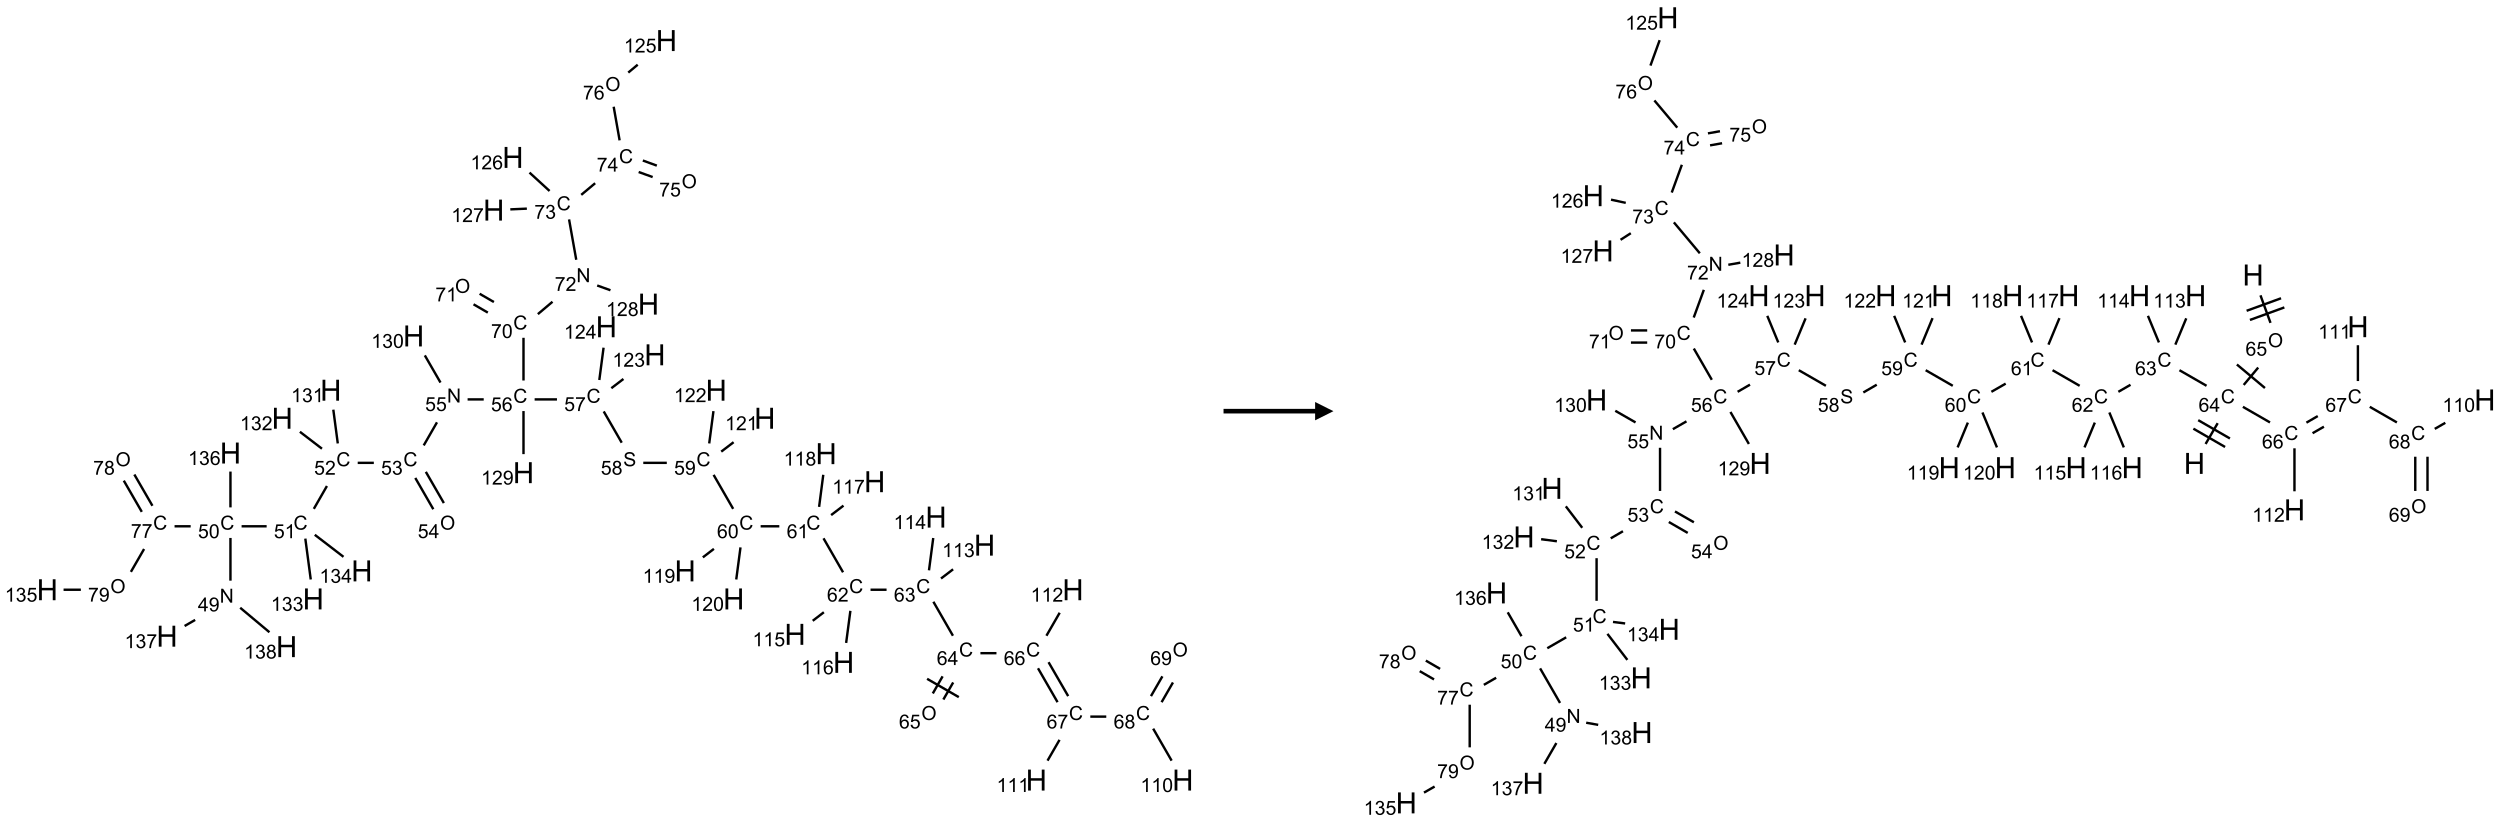 <?xml version="1.0" encoding="UTF-8"?>
<svg xmlns="http://www.w3.org/2000/svg" xmlns:xlink="http://www.w3.org/1999/xlink" width="1365" height="449" viewBox="0 0 1365 449">
<defs>
<g>
<g id="glyph-0-0">
<path d="M 1.332 0 L 1.332 -6.668 L 6.668 -6.668 L 6.668 0 Z M 1.5 -0.168 L 6.5 -0.168 L 6.5 -6.5 L 1.5 -6.5 Z M 1.5 -0.168 "/>
</g>
<g id="glyph-0-1">
<path d="M 0.812 0 L 0.812 -7.637 L 1.848 -7.637 L 5.859 -1.641 L 5.859 -7.637 L 6.828 -7.637 L 6.828 0 L 5.793 0 L 1.781 -6 L 1.781 0 Z M 0.812 0 "/>
</g>
<g id="glyph-0-2">
<path d="M 3.449 0 L 3.449 -1.828 L 0.137 -1.828 L 0.137 -2.688 L 3.621 -7.637 L 4.387 -7.637 L 4.387 -2.688 L 5.418 -2.688 L 5.418 -1.828 L 4.387 -1.828 L 4.387 0 Z M 3.449 -2.688 L 3.449 -6.129 L 1.059 -2.688 Z M 3.449 -2.688 "/>
</g>
<g id="glyph-0-3">
<path d="M 0.582 -1.766 L 1.484 -1.848 C 1.562 -1.426 1.707 -1.117 1.922 -0.926 C 2.137 -0.734 2.414 -0.641 2.75 -0.641 C 3.039 -0.641 3.289 -0.707 3.508 -0.84 C 3.727 -0.973 3.902 -1.148 4.043 -1.367 C 4.18 -1.586 4.297 -1.887 4.391 -2.262 C 4.484 -2.637 4.531 -3.016 4.531 -3.406 C 4.531 -3.449 4.531 -3.512 4.527 -3.594 C 4.34 -3.297 4.082 -3.055 3.758 -2.867 C 3.434 -2.68 3.082 -2.59 2.703 -2.59 C 2.07 -2.59 1.535 -2.816 1.098 -3.277 C 0.66 -3.734 0.441 -4.34 0.441 -5.09 C 0.441 -5.863 0.672 -6.484 1.129 -6.957 C 1.586 -7.43 2.156 -7.668 2.844 -7.668 C 3.34 -7.668 3.793 -7.531 4.207 -7.266 C 4.617 -7 4.93 -6.617 5.145 -6.121 C 5.355 -5.629 5.465 -4.91 5.465 -3.973 C 5.465 -2.996 5.359 -2.223 5.145 -1.645 C 4.934 -1.066 4.617 -0.625 4.199 -0.324 C 3.781 -0.02 3.293 0.129 2.73 0.129 C 2.133 0.129 1.645 -0.035 1.266 -0.367 C 0.887 -0.699 0.66 -1.164 0.582 -1.766 Z M 4.422 -5.137 C 4.422 -5.676 4.277 -6.102 3.992 -6.418 C 3.707 -6.734 3.359 -6.891 2.957 -6.891 C 2.543 -6.891 2.18 -6.719 1.871 -6.379 C 1.562 -6.039 1.406 -5.598 1.406 -5.059 C 1.406 -4.57 1.555 -4.176 1.848 -3.871 C 2.141 -3.566 2.5 -3.418 2.934 -3.418 C 3.367 -3.418 3.723 -3.57 4.004 -3.871 C 4.281 -4.176 4.422 -4.598 4.422 -5.137 Z M 4.422 -5.137 "/>
</g>
<g id="glyph-0-4">
<path d="M 6.27 -2.676 L 7.281 -2.422 C 7.07 -1.594 6.688 -0.961 6.137 -0.523 C 5.586 -0.086 4.914 0.129 4.121 0.129 C 3.297 0.129 2.629 -0.039 2.113 -0.371 C 1.598 -0.707 1.203 -1.191 0.934 -1.828 C 0.664 -2.465 0.531 -3.145 0.531 -3.875 C 0.531 -4.672 0.684 -5.363 0.988 -5.957 C 1.293 -6.547 1.723 -6.996 2.285 -7.305 C 2.844 -7.613 3.461 -7.766 4.137 -7.766 C 4.898 -7.766 5.543 -7.57 6.062 -7.184 C 6.582 -6.793 6.945 -6.246 7.152 -5.543 L 6.156 -5.309 C 5.98 -5.863 5.723 -6.266 5.387 -6.52 C 5.051 -6.773 4.625 -6.902 4.113 -6.902 C 3.527 -6.902 3.039 -6.762 2.645 -6.48 C 2.25 -6.199 1.973 -5.82 1.812 -5.348 C 1.652 -4.871 1.574 -4.383 1.574 -3.879 C 1.574 -3.23 1.668 -2.664 1.855 -2.18 C 2.047 -1.695 2.34 -1.332 2.738 -1.094 C 3.137 -0.855 3.57 -0.734 4.035 -0.734 C 4.602 -0.734 5.082 -0.898 5.473 -1.223 C 5.867 -1.551 6.133 -2.035 6.27 -2.676 Z M 6.27 -2.676 "/>
</g>
<g id="glyph-0-5">
<path d="M 0.441 -2 L 1.426 -2.082 C 1.5 -1.605 1.668 -1.242 1.934 -1.004 C 2.199 -0.762 2.52 -0.641 2.895 -0.641 C 3.348 -0.641 3.73 -0.812 4.043 -1.152 C 4.355 -1.492 4.512 -1.941 4.512 -2.504 C 4.512 -3.039 4.359 -3.461 4.059 -3.77 C 3.758 -4.078 3.367 -4.234 2.879 -4.234 C 2.578 -4.234 2.305 -4.164 2.062 -4.027 C 1.82 -3.891 1.629 -3.715 1.488 -3.496 L 0.609 -3.609 L 1.348 -7.531 L 5.145 -7.531 L 5.145 -6.637 L 2.098 -6.637 L 1.688 -4.582 C 2.145 -4.902 2.625 -5.062 3.129 -5.062 C 3.797 -5.062 4.359 -4.832 4.816 -4.371 C 5.277 -3.91 5.504 -3.312 5.504 -2.59 C 5.504 -1.898 5.305 -1.301 4.902 -0.797 C 4.41 -0.18 3.742 0.129 2.895 0.129 C 2.199 0.129 1.633 -0.062 1.195 -0.453 C 0.758 -0.844 0.504 -1.359 0.441 -2 Z M 0.441 -2 "/>
</g>
<g id="glyph-0-6">
<path d="M 0.441 -3.766 C 0.441 -4.668 0.535 -5.395 0.723 -5.945 C 0.906 -6.496 1.184 -6.922 1.551 -7.219 C 1.918 -7.516 2.375 -7.668 2.934 -7.668 C 3.344 -7.668 3.703 -7.586 4.012 -7.418 C 4.32 -7.254 4.574 -7.016 4.777 -6.707 C 4.977 -6.395 5.137 -6.016 5.25 -5.57 C 5.363 -5.125 5.422 -4.523 5.422 -3.766 C 5.422 -2.871 5.328 -2.148 5.145 -1.598 C 4.961 -1.047 4.688 -0.621 4.32 -0.32 C 3.953 -0.02 3.492 0.129 2.934 0.129 C 2.195 0.129 1.617 -0.133 1.199 -0.66 C 0.695 -1.297 0.441 -2.332 0.441 -3.766 Z M 1.406 -3.766 C 1.406 -2.512 1.555 -1.68 1.848 -1.262 C 2.141 -0.848 2.5 -0.641 2.934 -0.641 C 3.363 -0.641 3.727 -0.848 4.02 -1.266 C 4.312 -1.684 4.457 -2.516 4.457 -3.766 C 4.457 -5.023 4.312 -5.859 4.02 -6.27 C 3.727 -6.684 3.359 -6.891 2.922 -6.891 C 2.492 -6.891 2.148 -6.707 1.891 -6.344 C 1.566 -5.879 1.406 -5.02 1.406 -3.766 Z M 1.406 -3.766 "/>
</g>
<g id="glyph-0-7">
<path d="M 3.973 0 L 3.035 0 L 3.035 -5.973 C 2.809 -5.758 2.516 -5.543 2.148 -5.328 C 1.781 -5.113 1.453 -4.953 1.16 -4.844 L 1.16 -5.75 C 1.684 -5.996 2.145 -6.297 2.535 -6.645 C 2.93 -6.996 3.207 -7.336 3.371 -7.668 L 3.973 -7.668 Z M 3.973 0 "/>
</g>
<g id="glyph-0-8">
<path d="M 5.371 -0.902 L 5.371 0 L 0.324 0 C 0.316 -0.227 0.352 -0.441 0.434 -0.652 C 0.562 -0.996 0.766 -1.332 1.051 -1.668 C 1.332 -2 1.742 -2.387 2.277 -2.824 C 3.105 -3.504 3.668 -4.043 3.957 -4.441 C 4.25 -4.84 4.395 -5.215 4.395 -5.566 C 4.395 -5.938 4.262 -6.254 3.996 -6.508 C 3.73 -6.762 3.387 -6.891 2.957 -6.891 C 2.508 -6.891 2.145 -6.754 1.875 -6.484 C 1.605 -6.215 1.469 -5.84 1.465 -5.359 L 0.5 -5.457 C 0.566 -6.176 0.812 -6.727 1.246 -7.102 C 1.676 -7.477 2.254 -7.668 2.98 -7.668 C 3.711 -7.668 4.293 -7.465 4.719 -7.059 C 5.145 -6.652 5.359 -6.148 5.359 -5.547 C 5.359 -5.242 5.297 -4.941 5.172 -4.645 C 5.047 -4.352 4.84 -4.039 4.551 -3.715 C 4.262 -3.387 3.777 -2.938 3.105 -2.371 C 2.543 -1.898 2.18 -1.578 2.02 -1.41 C 1.859 -1.242 1.73 -1.07 1.625 -0.902 Z M 5.371 -0.902 "/>
</g>
<g id="glyph-0-9">
<path d="M 0.449 -2.016 L 1.387 -2.141 C 1.492 -1.609 1.676 -1.227 1.934 -0.992 C 2.191 -0.758 2.508 -0.641 2.879 -0.641 C 3.32 -0.641 3.695 -0.793 3.996 -1.098 C 4.301 -1.402 4.453 -1.781 4.453 -2.234 C 4.453 -2.664 4.312 -3.02 4.031 -3.301 C 3.75 -3.578 3.391 -3.719 2.957 -3.719 C 2.781 -3.719 2.562 -3.684 2.297 -3.613 L 2.402 -4.438 C 2.465 -4.43 2.516 -4.426 2.551 -4.426 C 2.949 -4.426 3.312 -4.531 3.629 -4.738 C 3.949 -4.949 4.109 -5.27 4.109 -5.703 C 4.109 -6.047 3.992 -6.332 3.762 -6.559 C 3.527 -6.785 3.227 -6.895 2.859 -6.895 C 2.496 -6.895 2.191 -6.781 1.949 -6.551 C 1.707 -6.324 1.547 -5.98 1.48 -5.52 L 0.543 -5.688 C 0.656 -6.316 0.918 -6.805 1.324 -7.148 C 1.73 -7.492 2.234 -7.668 2.84 -7.668 C 3.254 -7.668 3.641 -7.578 3.988 -7.398 C 4.34 -7.219 4.609 -6.977 4.793 -6.668 C 4.98 -6.359 5.074 -6.031 5.074 -5.684 C 5.074 -5.352 4.984 -5.051 4.809 -4.781 C 4.629 -4.512 4.367 -4.297 4.02 -4.137 C 4.473 -4.031 4.824 -3.816 5.074 -3.488 C 5.324 -3.16 5.449 -2.75 5.449 -2.254 C 5.449 -1.59 5.203 -1.023 4.719 -0.559 C 4.234 -0.098 3.617 0.137 2.875 0.137 C 2.203 0.137 1.648 -0.062 1.207 -0.465 C 0.762 -0.863 0.512 -1.379 0.449 -2.016 Z M 0.449 -2.016 "/>
</g>
<g id="glyph-0-10">
<path d="M 0.516 -3.719 C 0.516 -4.984 0.855 -5.977 1.535 -6.695 C 2.215 -7.414 3.094 -7.77 4.172 -7.77 C 4.875 -7.77 5.512 -7.602 6.078 -7.266 C 6.645 -6.93 7.074 -6.461 7.371 -5.855 C 7.668 -5.254 7.816 -4.57 7.816 -3.809 C 7.816 -3.035 7.66 -2.34 7.348 -1.73 C 7.035 -1.117 6.594 -0.656 6.02 -0.34 C 5.449 -0.027 4.828 0.129 4.168 0.129 C 3.449 0.129 2.805 -0.043 2.238 -0.391 C 1.672 -0.738 1.246 -1.211 0.953 -1.812 C 0.66 -2.414 0.516 -3.047 0.516 -3.719 Z M 1.559 -3.703 C 1.559 -2.781 1.805 -2.059 2.301 -1.527 C 2.793 -1 3.414 -0.734 4.16 -0.734 C 4.922 -0.734 5.547 -1 6.039 -1.535 C 6.531 -2.07 6.777 -2.828 6.777 -3.812 C 6.777 -4.434 6.672 -4.977 6.461 -5.441 C 6.25 -5.902 5.945 -6.262 5.539 -6.52 C 5.133 -6.773 4.68 -6.902 4.176 -6.902 C 3.461 -6.902 2.848 -6.656 2.332 -6.164 C 1.816 -5.672 1.559 -4.852 1.559 -3.703 Z M 1.559 -3.703 "/>
</g>
<g id="glyph-0-11">
<path d="M 5.309 -5.766 L 4.375 -5.691 C 4.293 -6.059 4.172 -6.328 4.02 -6.496 C 3.766 -6.762 3.453 -6.895 3.082 -6.895 C 2.785 -6.895 2.523 -6.812 2.297 -6.645 C 2 -6.43 1.77 -6.117 1.598 -5.703 C 1.43 -5.289 1.34 -4.703 1.332 -3.938 C 1.559 -4.281 1.836 -4.535 2.16 -4.703 C 2.488 -4.871 2.828 -4.953 3.188 -4.953 C 3.812 -4.953 4.344 -4.723 4.785 -4.262 C 5.223 -3.801 5.441 -3.207 5.441 -2.48 C 5.441 -2 5.34 -1.555 5.133 -1.145 C 4.926 -0.73 4.641 -0.418 4.281 -0.199 C 3.922 0.02 3.512 0.129 3.051 0.129 C 2.27 0.129 1.633 -0.156 1.141 -0.73 C 0.648 -1.305 0.402 -2.254 0.402 -3.574 C 0.402 -5.051 0.672 -6.121 1.219 -6.793 C 1.695 -7.375 2.336 -7.668 3.141 -7.668 C 3.742 -7.668 4.234 -7.5 4.617 -7.16 C 5 -6.824 5.23 -6.359 5.309 -5.766 Z M 1.48 -2.473 C 1.48 -2.152 1.547 -1.844 1.684 -1.547 C 1.82 -1.25 2.016 -1.027 2.262 -0.871 C 2.508 -0.719 2.766 -0.641 3.035 -0.641 C 3.434 -0.641 3.773 -0.801 4.059 -1.121 C 4.344 -1.441 4.484 -1.875 4.484 -2.422 C 4.484 -2.949 4.344 -3.367 4.062 -3.668 C 3.781 -3.973 3.426 -4.125 3 -4.125 C 2.578 -4.125 2.219 -3.973 1.922 -3.668 C 1.625 -3.363 1.48 -2.969 1.48 -2.473 Z M 1.48 -2.473 "/>
</g>
<g id="glyph-0-12">
<path d="M 0.504 -6.637 L 0.504 -7.535 L 5.449 -7.535 L 5.449 -6.809 C 4.961 -6.289 4.48 -5.602 4.004 -4.746 C 3.527 -3.887 3.156 -3.004 2.895 -2.098 C 2.707 -1.461 2.59 -0.762 2.535 0 L 1.574 0 C 1.582 -0.602 1.703 -1.328 1.926 -2.176 C 2.152 -3.027 2.477 -3.848 2.898 -4.637 C 3.32 -5.426 3.77 -6.094 4.246 -6.637 Z M 0.504 -6.637 "/>
</g>
<g id="glyph-0-13">
<path d="M 0.48 -2.453 L 1.434 -2.535 C 1.477 -2.152 1.582 -1.84 1.746 -1.598 C 1.91 -1.352 2.168 -1.152 2.516 -1.004 C 2.863 -0.852 3.254 -0.777 3.688 -0.777 C 4.074 -0.777 4.414 -0.832 4.707 -0.949 C 5.004 -1.062 5.223 -1.219 5.367 -1.418 C 5.512 -1.617 5.582 -1.836 5.582 -2.074 C 5.582 -2.312 5.516 -2.523 5.375 -2.699 C 5.234 -2.879 5.008 -3.031 4.688 -3.152 C 4.484 -3.23 4.031 -3.355 3.328 -3.523 C 2.625 -3.691 2.137 -3.852 1.855 -4 C 1.488 -4.191 1.219 -4.43 1.039 -4.711 C 0.859 -4.992 0.77 -5.312 0.77 -5.66 C 0.77 -6.047 0.879 -6.406 1.098 -6.742 C 1.316 -7.078 1.637 -7.332 2.059 -7.504 C 2.477 -7.68 2.945 -7.766 3.457 -7.766 C 4.023 -7.766 4.523 -7.676 4.957 -7.492 C 5.387 -7.309 5.719 -7.043 5.953 -6.688 C 6.188 -6.332 6.312 -5.934 6.328 -5.484 L 5.359 -5.41 C 5.309 -5.895 5.133 -6.258 4.832 -6.504 C 4.531 -6.75 4.086 -6.875 3.5 -6.875 C 2.891 -6.875 2.445 -6.762 2.164 -6.539 C 1.883 -6.316 1.746 -6.047 1.746 -5.73 C 1.746 -5.457 1.844 -5.23 2.043 -5.051 C 2.238 -4.875 2.742 -4.695 3.566 -4.508 C 4.387 -4.32 4.949 -4.16 5.254 -4.02 C 5.699 -3.816 6.027 -3.555 6.238 -3.242 C 6.449 -2.93 6.559 -2.566 6.559 -2.156 C 6.559 -1.75 6.441 -1.367 6.207 -1.008 C 5.977 -0.648 5.641 -0.367 5.207 -0.168 C 4.77 0.031 4.281 0.129 3.734 0.129 C 3.043 0.129 2.465 0.031 1.996 -0.172 C 1.531 -0.375 1.164 -0.676 0.898 -1.082 C 0.633 -1.484 0.492 -1.941 0.48 -2.453 Z M 0.48 -2.453 "/>
</g>
<g id="glyph-0-14">
<path d="M 1.887 -4.141 C 1.496 -4.281 1.207 -4.484 1.02 -4.75 C 0.832 -5.016 0.738 -5.328 0.738 -5.699 C 0.738 -6.254 0.938 -6.719 1.34 -7.098 C 1.738 -7.477 2.27 -7.668 2.934 -7.668 C 3.598 -7.668 4.137 -7.473 4.543 -7.086 C 4.949 -6.699 5.152 -6.227 5.152 -5.672 C 5.152 -5.316 5.059 -5.008 4.871 -4.746 C 4.688 -4.484 4.406 -4.281 4.027 -4.141 C 4.496 -3.988 4.852 -3.742 5.098 -3.402 C 5.34 -3.062 5.465 -2.656 5.465 -2.184 C 5.465 -1.531 5.234 -0.98 4.77 -0.535 C 4.309 -0.09 3.703 0.129 2.949 0.129 C 2.195 0.129 1.586 -0.094 1.125 -0.539 C 0.664 -0.984 0.434 -1.543 0.434 -2.207 C 0.434 -2.703 0.559 -3.121 0.809 -3.457 C 1.062 -3.793 1.422 -4.02 1.887 -4.141 Z M 1.699 -5.73 C 1.699 -5.367 1.812 -5.074 2.047 -4.844 C 2.281 -4.613 2.582 -4.5 2.953 -4.5 C 3.312 -4.5 3.609 -4.613 3.84 -4.84 C 4.07 -5.066 4.188 -5.348 4.188 -5.676 C 4.188 -6.02 4.07 -6.309 3.832 -6.543 C 3.594 -6.777 3.297 -6.895 2.941 -6.895 C 2.586 -6.895 2.289 -6.781 2.051 -6.551 C 1.816 -6.324 1.699 -6.047 1.699 -5.73 Z M 1.395 -2.203 C 1.395 -1.938 1.461 -1.676 1.586 -1.426 C 1.711 -1.176 1.902 -0.984 2.152 -0.848 C 2.402 -0.711 2.672 -0.641 2.957 -0.641 C 3.406 -0.641 3.777 -0.785 4.066 -1.074 C 4.359 -1.363 4.504 -1.727 4.504 -2.172 C 4.504 -2.625 4.355 -2.996 4.055 -3.293 C 3.754 -3.586 3.379 -3.734 2.926 -3.734 C 2.484 -3.734 2.121 -3.59 1.832 -3.297 C 1.543 -3.004 1.395 -2.641 1.395 -2.203 Z M 1.395 -2.203 "/>
</g>
<g id="glyph-1-0">
<path d="M 2 0 L 2 -10 L 10 -10 L 10 0 Z M 2.25 -0.25 L 9.75 -0.25 L 9.75 -9.75 L 2.25 -9.75 Z M 2.25 -0.25 "/>
</g>
<g id="glyph-1-1">
<path d="M 1.281 0 L 1.281 -11.453 L 2.797 -11.453 L 2.797 -6.75 L 8.75 -6.75 L 8.75 -11.453 L 10.266 -11.453 L 10.266 0 L 8.75 0 L 8.75 -5.398 L 2.797 -5.398 L 2.797 0 Z M 1.281 0 "/>
</g>
</g>
</defs>
<path fill="none" stroke-width="0.033" stroke-linecap="butt" stroke-linejoin="miter" stroke="rgb(0%, 0%, 0%)" stroke-opacity="1" stroke-miterlimit="10" d="M 2.5 7.372 L 2.5 6.789 " transform="matrix(40, 0, 0, 40, 25.828, 22.156)"/>
<path fill="none" stroke-width="0.033" stroke-linecap="butt" stroke-linejoin="miter" stroke="rgb(0%, 0%, 0%)" stroke-opacity="1" stroke-miterlimit="10" d="M 2.652 6.63 L 2.994 6.63 " transform="matrix(40, 0, 0, 40, 25.828, 22.156)"/>
<path fill="none" stroke-width="0.033" stroke-linecap="butt" stroke-linejoin="miter" stroke="rgb(0%, 0%, 0%)" stroke-opacity="1" stroke-miterlimit="10" d="M 3.638 6.392 L 3.817 6.08 " transform="matrix(40, 0, 0, 40, 25.828, 22.156)"/>
<path fill="none" stroke-width="0.033" stroke-linecap="butt" stroke-linejoin="miter" stroke="rgb(0%, 0%, 0%)" stroke-opacity="1" stroke-miterlimit="10" d="M 4.237 5.764 L 4.457 5.764 " transform="matrix(40, 0, 0, 40, 25.828, 22.156)"/>
<path fill="none" stroke-width="0.033" stroke-linecap="butt" stroke-linejoin="miter" stroke="rgb(0%, 0%, 0%)" stroke-opacity="1" stroke-miterlimit="10" d="M 5.023 5.97 L 5.269 6.397 " transform="matrix(40, 0, 0, 40, 25.828, 22.156)"/>
<path fill="none" stroke-width="0.033" stroke-linecap="butt" stroke-linejoin="miter" stroke="rgb(0%, 0%, 0%)" stroke-opacity="1" stroke-miterlimit="10" d="M 5.167 5.887 L 5.413 6.313 " transform="matrix(40, 0, 0, 40, 25.828, 22.156)"/>
<path fill="none" stroke-width="0.033" stroke-linecap="butt" stroke-linejoin="miter" stroke="rgb(0%, 0%, 0%)" stroke-opacity="1" stroke-miterlimit="10" d="M 5.138 5.526 L 5.319 5.211 " transform="matrix(40, 0, 0, 40, 25.828, 22.156)"/>
<path fill="none" stroke-width="0.033" stroke-linecap="butt" stroke-linejoin="miter" stroke="rgb(0%, 0%, 0%)" stroke-opacity="1" stroke-miterlimit="10" d="M 5.737 4.898 L 5.957 4.898 " transform="matrix(40, 0, 0, 40, 25.828, 22.156)"/>
<path fill="none" stroke-width="0.033" stroke-linecap="butt" stroke-linejoin="miter" stroke="rgb(0%, 0%, 0%)" stroke-opacity="1" stroke-miterlimit="10" d="M 6.652 4.898 L 6.957 4.898 " transform="matrix(40, 0, 0, 40, 25.828, 22.156)"/>
<path fill="none" stroke-width="0.033" stroke-linecap="butt" stroke-linejoin="miter" stroke="rgb(0%, 0%, 0%)" stroke-opacity="1" stroke-miterlimit="10" d="M 7.595 5.062 L 7.841 5.489 " transform="matrix(40, 0, 0, 40, 25.828, 22.156)"/>
<path fill="none" stroke-width="0.033" stroke-linecap="butt" stroke-linejoin="miter" stroke="rgb(0%, 0%, 0%)" stroke-opacity="1" stroke-miterlimit="10" d="M 8.135 5.764 L 8.456 5.764 " transform="matrix(40, 0, 0, 40, 25.828, 22.156)"/>
<path fill="none" stroke-width="0.033" stroke-linecap="butt" stroke-linejoin="miter" stroke="rgb(0%, 0%, 0%)" stroke-opacity="1" stroke-miterlimit="10" d="M 9.095 5.928 L 9.362 6.392 " transform="matrix(40, 0, 0, 40, 25.828, 22.156)"/>
<path fill="none" stroke-width="0.033" stroke-linecap="butt" stroke-linejoin="miter" stroke="rgb(0%, 0%, 0%)" stroke-opacity="1" stroke-miterlimit="10" d="M 9.737 6.63 L 9.992 6.63 " transform="matrix(40, 0, 0, 40, 25.828, 22.156)"/>
<path fill="none" stroke-width="0.033" stroke-linecap="butt" stroke-linejoin="miter" stroke="rgb(0%, 0%, 0%)" stroke-opacity="1" stroke-miterlimit="10" d="M 10.595 6.794 L 10.862 7.258 " transform="matrix(40, 0, 0, 40, 25.828, 22.156)"/>
<path fill="none" stroke-width="0.033" stroke-linecap="butt" stroke-linejoin="miter" stroke="rgb(0%, 0%, 0%)" stroke-opacity="1" stroke-miterlimit="10" d="M 11.237 7.496 L 11.456 7.496 " transform="matrix(40, 0, 0, 40, 25.828, 22.156)"/>
<path fill="none" stroke-width="0.033" stroke-linecap="butt" stroke-linejoin="miter" stroke="rgb(0%, 0%, 0%)" stroke-opacity="1" stroke-miterlimit="10" d="M 12.095 7.66 L 12.362 8.124 " transform="matrix(40, 0, 0, 40, 25.828, 22.156)"/>
<path fill="none" stroke-width="0.033" stroke-linecap="butt" stroke-linejoin="miter" stroke="rgb(0%, 0%, 0%)" stroke-opacity="1" stroke-miterlimit="10" d="M 12.221 8.678 L 12.087 8.912 " transform="matrix(40, 0, 0, 40, 25.828, 22.156)"/>
<path fill="none" stroke-width="0.033" stroke-linecap="butt" stroke-linejoin="miter" stroke="rgb(0%, 0%, 0%)" stroke-opacity="1" stroke-miterlimit="10" d="M 12.365 8.762 L 12.231 8.995 " transform="matrix(40, 0, 0, 40, 25.828, 22.156)"/>
<path fill="none" stroke-width="0.033" stroke-linecap="butt" stroke-linejoin="miter" stroke="rgb(0%, 0%, 0%)" stroke-opacity="1" stroke-miterlimit="10" d="M 12.009 8.712 L 12.442 8.962 " transform="matrix(40, 0, 0, 40, 25.828, 22.156)"/>
<path fill="none" stroke-width="0.033" stroke-linecap="butt" stroke-linejoin="miter" stroke="rgb(0%, 0%, 0%)" stroke-opacity="1" stroke-miterlimit="10" d="M 12.737 8.362 L 12.956 8.362 " transform="matrix(40, 0, 0, 40, 25.828, 22.156)"/>
<path fill="none" stroke-width="0.033" stroke-linecap="butt" stroke-linejoin="miter" stroke="rgb(0%, 0%, 0%)" stroke-opacity="1" stroke-miterlimit="10" d="M 13.523 8.568 L 13.79 9.031 " transform="matrix(40, 0, 0, 40, 25.828, 22.156)"/>
<path fill="none" stroke-width="0.033" stroke-linecap="butt" stroke-linejoin="miter" stroke="rgb(0%, 0%, 0%)" stroke-opacity="1" stroke-miterlimit="10" d="M 13.667 8.485 L 13.935 8.948 " transform="matrix(40, 0, 0, 40, 25.828, 22.156)"/>
<path fill="none" stroke-width="0.033" stroke-linecap="butt" stroke-linejoin="miter" stroke="rgb(0%, 0%, 0%)" stroke-opacity="1" stroke-miterlimit="10" d="M 14.237 9.228 L 14.455 9.228 " transform="matrix(40, 0, 0, 40, 25.828, 22.156)"/>
<path fill="none" stroke-width="0.033" stroke-linecap="butt" stroke-linejoin="miter" stroke="rgb(0%, 0%, 0%)" stroke-opacity="1" stroke-miterlimit="10" d="M 15.21 9.031 L 15.365 8.762 " transform="matrix(40, 0, 0, 40, 25.828, 22.156)"/>
<path fill="none" stroke-width="0.033" stroke-linecap="butt" stroke-linejoin="miter" stroke="rgb(0%, 0%, 0%)" stroke-opacity="1" stroke-miterlimit="10" d="M 15.065 8.948 L 15.221 8.678 " transform="matrix(40, 0, 0, 40, 25.828, 22.156)"/>
<path fill="none" stroke-width="0.033" stroke-linecap="butt" stroke-linejoin="miter" stroke="rgb(0%, 0%, 0%)" stroke-opacity="1" stroke-miterlimit="10" d="M 15.095 9.392 L 15.347 9.829 " transform="matrix(40, 0, 0, 40, 25.828, 22.156)"/>
<path fill="none" stroke-width="0.033" stroke-linecap="butt" stroke-linejoin="miter" stroke="rgb(0%, 0%, 0%)" stroke-opacity="1" stroke-miterlimit="10" d="M 13.817 9.545 L 13.653 9.829 " transform="matrix(40, 0, 0, 40, 25.828, 22.156)"/>
<path fill="none" stroke-width="0.033" stroke-linecap="butt" stroke-linejoin="miter" stroke="rgb(0%, 0%, 0%)" stroke-opacity="1" stroke-miterlimit="10" d="M 13.638 8.124 L 13.819 7.81 " transform="matrix(40, 0, 0, 40, 25.828, 22.156)"/>
<path fill="none" stroke-width="0.033" stroke-linecap="butt" stroke-linejoin="miter" stroke="rgb(0%, 0%, 0%)" stroke-opacity="1" stroke-miterlimit="10" d="M 12.199 7.343 L 12.364 7.217 " transform="matrix(40, 0, 0, 40, 25.828, 22.156)"/>
<path fill="none" stroke-width="0.033" stroke-linecap="butt" stroke-linejoin="miter" stroke="rgb(0%, 0%, 0%)" stroke-opacity="1" stroke-miterlimit="10" d="M 12.035 7.231 L 12.093 6.79 " transform="matrix(40, 0, 0, 40, 25.828, 22.156)"/>
<path fill="none" stroke-width="0.033" stroke-linecap="butt" stroke-linejoin="miter" stroke="rgb(0%, 0%, 0%)" stroke-opacity="1" stroke-miterlimit="10" d="M 10.6 7.803 L 10.448 7.92 " transform="matrix(40, 0, 0, 40, 25.828, 22.156)"/>
<path fill="none" stroke-width="0.033" stroke-linecap="butt" stroke-linejoin="miter" stroke="rgb(0%, 0%, 0%)" stroke-opacity="1" stroke-miterlimit="10" d="M 10.962 7.784 L 10.904 8.222 " transform="matrix(40, 0, 0, 40, 25.828, 22.156)"/>
<path fill="none" stroke-width="0.033" stroke-linecap="butt" stroke-linejoin="miter" stroke="rgb(0%, 0%, 0%)" stroke-opacity="1" stroke-miterlimit="10" d="M 10.699 6.477 L 10.868 6.348 " transform="matrix(40, 0, 0, 40, 25.828, 22.156)"/>
<path fill="none" stroke-width="0.033" stroke-linecap="butt" stroke-linejoin="miter" stroke="rgb(0%, 0%, 0%)" stroke-opacity="1" stroke-miterlimit="10" d="M 10.535 6.365 L 10.592 5.927 " transform="matrix(40, 0, 0, 40, 25.828, 22.156)"/>
<path fill="none" stroke-width="0.033" stroke-linecap="butt" stroke-linejoin="miter" stroke="rgb(0%, 0%, 0%)" stroke-opacity="1" stroke-miterlimit="10" d="M 9.099 6.938 L 8.948 7.054 " transform="matrix(40, 0, 0, 40, 25.828, 22.156)"/>
<path fill="none" stroke-width="0.033" stroke-linecap="butt" stroke-linejoin="miter" stroke="rgb(0%, 0%, 0%)" stroke-opacity="1" stroke-miterlimit="10" d="M 9.462 6.918 L 9.404 7.356 " transform="matrix(40, 0, 0, 40, 25.828, 22.156)"/>
<path fill="none" stroke-width="0.033" stroke-linecap="butt" stroke-linejoin="miter" stroke="rgb(0%, 0%, 0%)" stroke-opacity="1" stroke-miterlimit="10" d="M 9.199 5.611 L 9.368 5.482 " transform="matrix(40, 0, 0, 40, 25.828, 22.156)"/>
<path fill="none" stroke-width="0.033" stroke-linecap="butt" stroke-linejoin="miter" stroke="rgb(0%, 0%, 0%)" stroke-opacity="1" stroke-miterlimit="10" d="M 9.035 5.499 L 9.093 5.058 " transform="matrix(40, 0, 0, 40, 25.828, 22.156)"/>
<path fill="none" stroke-width="0.033" stroke-linecap="butt" stroke-linejoin="miter" stroke="rgb(0%, 0%, 0%)" stroke-opacity="1" stroke-miterlimit="10" d="M 7.699 4.745 L 7.864 4.619 " transform="matrix(40, 0, 0, 40, 25.828, 22.156)"/>
<path fill="none" stroke-width="0.033" stroke-linecap="butt" stroke-linejoin="miter" stroke="rgb(0%, 0%, 0%)" stroke-opacity="1" stroke-miterlimit="10" d="M 7.535 4.633 L 7.593 4.192 " transform="matrix(40, 0, 0, 40, 25.828, 22.156)"/>
<path fill="none" stroke-width="0.033" stroke-linecap="butt" stroke-linejoin="miter" stroke="rgb(0%, 0%, 0%)" stroke-opacity="1" stroke-miterlimit="10" d="M 6.5 4.64 L 6.5 4.057 " transform="matrix(40, 0, 0, 40, 25.828, 22.156)"/>
<path fill="none" stroke-width="0.033" stroke-linecap="butt" stroke-linejoin="miter" stroke="rgb(0%, 0%, 0%)" stroke-opacity="1" stroke-miterlimit="10" d="M 6.096 3.569 L 5.901 3.456 " transform="matrix(40, 0, 0, 40, 25.828, 22.156)"/>
<path fill="none" stroke-width="0.033" stroke-linecap="butt" stroke-linejoin="miter" stroke="rgb(0%, 0%, 0%)" stroke-opacity="1" stroke-miterlimit="10" d="M 6.013 3.713 L 5.818 3.6 " transform="matrix(40, 0, 0, 40, 25.828, 22.156)"/>
<path fill="none" stroke-width="0.033" stroke-linecap="butt" stroke-linejoin="miter" stroke="rgb(0%, 0%, 0%)" stroke-opacity="1" stroke-miterlimit="10" d="M 6.696 3.734 L 6.896 3.565 " transform="matrix(40, 0, 0, 40, 25.828, 22.156)"/>
<path fill="none" stroke-width="0.033" stroke-linecap="butt" stroke-linejoin="miter" stroke="rgb(0%, 0%, 0%)" stroke-opacity="1" stroke-miterlimit="10" d="M 7.22 2.992 L 7.122 2.441 " transform="matrix(40, 0, 0, 40, 25.828, 22.156)"/>
<path fill="none" stroke-width="0.033" stroke-linecap="butt" stroke-linejoin="miter" stroke="rgb(0%, 0%, 0%)" stroke-opacity="1" stroke-miterlimit="10" d="M 7.288 2.106 L 7.478 1.947 " transform="matrix(40, 0, 0, 40, 25.828, 22.156)"/>
<path fill="none" stroke-width="0.033" stroke-linecap="butt" stroke-linejoin="miter" stroke="rgb(0%, 0%, 0%)" stroke-opacity="1" stroke-miterlimit="10" d="M 8.072 1.794 L 8.263 1.863 " transform="matrix(40, 0, 0, 40, 25.828, 22.156)"/>
<path fill="none" stroke-width="0.033" stroke-linecap="butt" stroke-linejoin="miter" stroke="rgb(0%, 0%, 0%)" stroke-opacity="1" stroke-miterlimit="10" d="M 8.129 1.637 L 8.32 1.707 " transform="matrix(40, 0, 0, 40, 25.828, 22.156)"/>
<path fill="none" stroke-width="0.033" stroke-linecap="butt" stroke-linejoin="miter" stroke="rgb(0%, 0%, 0%)" stroke-opacity="1" stroke-miterlimit="10" d="M 7.812 1.362 L 7.731 0.903 " transform="matrix(40, 0, 0, 40, 25.828, 22.156)"/>
<path fill="none" stroke-width="0.033" stroke-linecap="butt" stroke-linejoin="miter" stroke="rgb(0%, 0%, 0%)" stroke-opacity="1" stroke-miterlimit="10" d="M 7.93 0.437 L 8.059 0.329 " transform="matrix(40, 0, 0, 40, 25.828, 22.156)"/>
<path fill="none" stroke-width="0.033" stroke-linecap="butt" stroke-linejoin="miter" stroke="rgb(0%, 0%, 0%)" stroke-opacity="1" stroke-miterlimit="10" d="M 6.856 2.053 L 6.582 1.802 " transform="matrix(40, 0, 0, 40, 25.828, 22.156)"/>
<path fill="none" stroke-width="0.033" stroke-linecap="butt" stroke-linejoin="miter" stroke="rgb(0%, 0%, 0%)" stroke-opacity="1" stroke-miterlimit="10" d="M 6.546 2.294 L 6.32 2.304 " transform="matrix(40, 0, 0, 40, 25.828, 22.156)"/>
<path fill="none" stroke-width="0.033" stroke-linecap="butt" stroke-linejoin="miter" stroke="rgb(0%, 0%, 0%)" stroke-opacity="1" stroke-miterlimit="10" d="M 7.506 3.343 L 7.687 3.408 " transform="matrix(40, 0, 0, 40, 25.828, 22.156)"/>
<path fill="none" stroke-width="0.033" stroke-linecap="butt" stroke-linejoin="miter" stroke="rgb(0%, 0%, 0%)" stroke-opacity="1" stroke-miterlimit="10" d="M 6.5 5.057 L 6.5 5.645 " transform="matrix(40, 0, 0, 40, 25.828, 22.156)"/>
<path fill="none" stroke-width="0.033" stroke-linecap="butt" stroke-linejoin="miter" stroke="rgb(0%, 0%, 0%)" stroke-opacity="1" stroke-miterlimit="10" d="M 5.367 4.668 L 5.153 4.297 " transform="matrix(40, 0, 0, 40, 25.828, 22.156)"/>
<path fill="none" stroke-width="0.033" stroke-linecap="butt" stroke-linejoin="miter" stroke="rgb(0%, 0%, 0%)" stroke-opacity="1" stroke-miterlimit="10" d="M 3.965 5.499 L 3.904 5.038 " transform="matrix(40, 0, 0, 40, 25.828, 22.156)"/>
<path fill="none" stroke-width="0.033" stroke-linecap="butt" stroke-linejoin="miter" stroke="rgb(0%, 0%, 0%)" stroke-opacity="1" stroke-miterlimit="10" d="M 3.749 5.571 L 3.448 5.34 " transform="matrix(40, 0, 0, 40, 25.828, 22.156)"/>
<path fill="none" stroke-width="0.033" stroke-linecap="butt" stroke-linejoin="miter" stroke="rgb(0%, 0%, 0%)" stroke-opacity="1" stroke-miterlimit="10" d="M 3.522 6.798 L 3.596 7.356 " transform="matrix(40, 0, 0, 40, 25.828, 22.156)"/>
<path fill="none" stroke-width="0.033" stroke-linecap="butt" stroke-linejoin="miter" stroke="rgb(0%, 0%, 0%)" stroke-opacity="1" stroke-miterlimit="10" d="M 3.651 6.746 L 4.043 7.047 " transform="matrix(40, 0, 0, 40, 25.828, 22.156)"/>
<path fill="none" stroke-width="0.033" stroke-linecap="butt" stroke-linejoin="miter" stroke="rgb(0%, 0%, 0%)" stroke-opacity="1" stroke-miterlimit="10" d="M 1.957 6.63 L 1.737 6.63 " transform="matrix(40, 0, 0, 40, 25.828, 22.156)"/>
<path fill="none" stroke-width="0.033" stroke-linecap="butt" stroke-linejoin="miter" stroke="rgb(0%, 0%, 0%)" stroke-opacity="1" stroke-miterlimit="10" d="M 1.435 6.35 L 1.188 5.923 " transform="matrix(40, 0, 0, 40, 25.828, 22.156)"/>
<path fill="none" stroke-width="0.033" stroke-linecap="butt" stroke-linejoin="miter" stroke="rgb(0%, 0%, 0%)" stroke-opacity="1" stroke-miterlimit="10" d="M 1.29 6.433 L 1.044 6.007 " transform="matrix(40, 0, 0, 40, 25.828, 22.156)"/>
<path fill="none" stroke-width="0.033" stroke-linecap="butt" stroke-linejoin="miter" stroke="rgb(0%, 0%, 0%)" stroke-opacity="1" stroke-miterlimit="10" d="M 1.321 6.94 L 1.141 7.252 " transform="matrix(40, 0, 0, 40, 25.828, 22.156)"/>
<path fill="none" stroke-width="0.033" stroke-linecap="butt" stroke-linejoin="miter" stroke="rgb(0%, 0%, 0%)" stroke-opacity="1" stroke-miterlimit="10" d="M 0.458 7.496 L 0.222 7.496 " transform="matrix(40, 0, 0, 40, 25.828, 22.156)"/>
<path fill="none" stroke-width="0.033" stroke-linecap="butt" stroke-linejoin="miter" stroke="rgb(0%, 0%, 0%)" stroke-opacity="1" stroke-miterlimit="10" d="M 2.5 6.372 L 2.5 5.883 " transform="matrix(40, 0, 0, 40, 25.828, 22.156)"/>
<path fill="none" stroke-width="0.033" stroke-linecap="butt" stroke-linejoin="miter" stroke="rgb(0%, 0%, 0%)" stroke-opacity="1" stroke-miterlimit="10" d="M 2.018 7.908 L 1.874 7.991 " transform="matrix(40, 0, 0, 40, 25.828, 22.156)"/>
<path fill="none" stroke-width="0.033" stroke-linecap="butt" stroke-linejoin="miter" stroke="rgb(0%, 0%, 0%)" stroke-opacity="1" stroke-miterlimit="10" d="M 2.633 7.742 L 3.032 8.076 " transform="matrix(40, 0, 0, 40, 25.828, 22.156)"/>
<g fill="rgb(0%, 0%, 0%)" fill-opacity="1">
<use xlink:href="#glyph-0-1" x="119.953" y="329.07"/>
</g>
<g fill="rgb(0%, 0%, 0%)" fill-opacity="1">
<use xlink:href="#glyph-0-2" x="108.035" y="333.84"/>
<use xlink:href="#glyph-0-3" x="113.967" y="333.84"/>
</g>
<g fill="rgb(0%, 0%, 0%)" fill-opacity="1">
<use xlink:href="#glyph-0-4" x="120.234" y="289.203"/>
</g>
<g fill="rgb(0%, 0%, 0%)" fill-opacity="1">
<use xlink:href="#glyph-0-5" x="108.078" y="293.84"/>
<use xlink:href="#glyph-0-6" x="114.01" y="293.84"/>
</g>
<g fill="rgb(0%, 0%, 0%)" fill-opacity="1">
<use xlink:href="#glyph-0-4" x="160.234" y="289.203"/>
</g>
<g fill="rgb(0%, 0%, 0%)" fill-opacity="1">
<use xlink:href="#glyph-0-5" x="149.523" y="293.84"/>
<use xlink:href="#glyph-0-7" x="155.456" y="293.84"/>
</g>
<g fill="rgb(0%, 0%, 0%)" fill-opacity="1">
<use xlink:href="#glyph-0-4" x="183.609" y="254.562"/>
</g>
<g fill="rgb(0%, 0%, 0%)" fill-opacity="1">
<use xlink:href="#glyph-0-5" x="171.504" y="259.195"/>
<use xlink:href="#glyph-0-8" x="177.436" y="259.195"/>
</g>
<g fill="rgb(0%, 0%, 0%)" fill-opacity="1">
<use xlink:href="#glyph-0-4" x="220.234" y="254.562"/>
</g>
<g fill="rgb(0%, 0%, 0%)" fill-opacity="1">
<use xlink:href="#glyph-0-5" x="208.051" y="259.195"/>
<use xlink:href="#glyph-0-9" x="213.983" y="259.195"/>
</g>
<g fill="rgb(0%, 0%, 0%)" fill-opacity="1">
<use xlink:href="#glyph-0-10" x="240.25" y="289.207"/>
</g>
<g fill="rgb(0%, 0%, 0%)" fill-opacity="1">
<use xlink:href="#glyph-0-5" x="228.082" y="293.809"/>
<use xlink:href="#glyph-0-2" x="234.014" y="293.809"/>
</g>
<g fill="rgb(0%, 0%, 0%)" fill-opacity="1">
<use xlink:href="#glyph-0-1" x="244.062" y="219.789"/>
</g>
<g fill="rgb(0%, 0%, 0%)" fill-opacity="1">
<use xlink:href="#glyph-0-5" x="232.102" y="224.422"/>
<use xlink:href="#glyph-0-5" x="238.034" y="224.422"/>
</g>
<g fill="rgb(0%, 0%, 0%)" fill-opacity="1">
<use xlink:href="#glyph-0-4" x="280.234" y="219.922"/>
</g>
<g fill="rgb(0%, 0%, 0%)" fill-opacity="1">
<use xlink:href="#glyph-0-5" x="268.055" y="224.555"/>
<use xlink:href="#glyph-0-11" x="273.987" y="224.555"/>
</g>
<g fill="rgb(0%, 0%, 0%)" fill-opacity="1">
<use xlink:href="#glyph-0-4" x="320.234" y="219.922"/>
</g>
<g fill="rgb(0%, 0%, 0%)" fill-opacity="1">
<use xlink:href="#glyph-0-5" x="308.051" y="224.426"/>
<use xlink:href="#glyph-0-12" x="313.983" y="224.426"/>
</g>
<g fill="rgb(0%, 0%, 0%)" fill-opacity="1">
<use xlink:href="#glyph-0-13" x="340.285" y="254.562"/>
</g>
<g fill="rgb(0%, 0%, 0%)" fill-opacity="1">
<use xlink:href="#glyph-0-5" x="328.035" y="259.195"/>
<use xlink:href="#glyph-0-14" x="333.967" y="259.195"/>
</g>
<g fill="rgb(0%, 0%, 0%)" fill-opacity="1">
<use xlink:href="#glyph-0-4" x="380.234" y="254.562"/>
</g>
<g fill="rgb(0%, 0%, 0%)" fill-opacity="1">
<use xlink:href="#glyph-0-5" x="368.035" y="259.195"/>
<use xlink:href="#glyph-0-3" x="373.967" y="259.195"/>
</g>
<g fill="rgb(0%, 0%, 0%)" fill-opacity="1">
<use xlink:href="#glyph-0-4" x="403.609" y="289.203"/>
</g>
<g fill="rgb(0%, 0%, 0%)" fill-opacity="1">
<use xlink:href="#glyph-0-11" x="391.453" y="293.84"/>
<use xlink:href="#glyph-0-6" x="397.385" y="293.84"/>
</g>
<g fill="rgb(0%, 0%, 0%)" fill-opacity="1">
<use xlink:href="#glyph-0-4" x="440.234" y="289.203"/>
</g>
<g fill="rgb(0%, 0%, 0%)" fill-opacity="1">
<use xlink:href="#glyph-0-11" x="429.527" y="293.84"/>
<use xlink:href="#glyph-0-7" x="435.46" y="293.84"/>
</g>
<g fill="rgb(0%, 0%, 0%)" fill-opacity="1">
<use xlink:href="#glyph-0-4" x="463.609" y="323.844"/>
</g>
<g fill="rgb(0%, 0%, 0%)" fill-opacity="1">
<use xlink:href="#glyph-0-11" x="451.504" y="328.48"/>
<use xlink:href="#glyph-0-8" x="457.436" y="328.48"/>
</g>
<g fill="rgb(0%, 0%, 0%)" fill-opacity="1">
<use xlink:href="#glyph-0-4" x="500.234" y="323.844"/>
</g>
<g fill="rgb(0%, 0%, 0%)" fill-opacity="1">
<use xlink:href="#glyph-0-11" x="488.051" y="328.48"/>
<use xlink:href="#glyph-0-9" x="493.983" y="328.48"/>
</g>
<g fill="rgb(0%, 0%, 0%)" fill-opacity="1">
<use xlink:href="#glyph-0-4" x="523.609" y="358.484"/>
</g>
<g fill="rgb(0%, 0%, 0%)" fill-opacity="1">
<use xlink:href="#glyph-0-11" x="511.457" y="363.121"/>
<use xlink:href="#glyph-0-2" x="517.389" y="363.121"/>
</g>
<g fill="rgb(0%, 0%, 0%)" fill-opacity="1">
<use xlink:href="#glyph-0-10" x="503.074" y="393.129"/>
</g>
<g fill="rgb(0%, 0%, 0%)" fill-opacity="1">
<use xlink:href="#glyph-0-11" x="490.816" y="397.762"/>
<use xlink:href="#glyph-0-5" x="496.749" y="397.762"/>
</g>
<g fill="rgb(0%, 0%, 0%)" fill-opacity="1">
<use xlink:href="#glyph-0-4" x="560.234" y="358.484"/>
</g>
<g fill="rgb(0%, 0%, 0%)" fill-opacity="1">
<use xlink:href="#glyph-0-11" x="548.059" y="363.121"/>
<use xlink:href="#glyph-0-11" x="553.991" y="363.121"/>
</g>
<g fill="rgb(0%, 0%, 0%)" fill-opacity="1">
<use xlink:href="#glyph-0-4" x="583.609" y="393.125"/>
</g>
<g fill="rgb(0%, 0%, 0%)" fill-opacity="1">
<use xlink:href="#glyph-0-11" x="571.426" y="397.762"/>
<use xlink:href="#glyph-0-12" x="577.358" y="397.762"/>
</g>
<g fill="rgb(0%, 0%, 0%)" fill-opacity="1">
<use xlink:href="#glyph-0-4" x="620.234" y="393.125"/>
</g>
<g fill="rgb(0%, 0%, 0%)" fill-opacity="1">
<use xlink:href="#glyph-0-11" x="608.035" y="397.762"/>
<use xlink:href="#glyph-0-14" x="613.967" y="397.762"/>
</g>
<g fill="rgb(0%, 0%, 0%)" fill-opacity="1">
<use xlink:href="#glyph-0-10" x="640.25" y="358.488"/>
</g>
<g fill="rgb(0%, 0%, 0%)" fill-opacity="1">
<use xlink:href="#glyph-0-11" x="628.035" y="363.121"/>
<use xlink:href="#glyph-0-3" x="633.967" y="363.121"/>
</g>
<g fill="rgb(0%, 0%, 0%)" fill-opacity="1">
<use xlink:href="#glyph-1-1" x="640.055" y="431.648"/>
</g>
<g fill="rgb(0%, 0%, 0%)" fill-opacity="1">
<use xlink:href="#glyph-0-7" x="622.715" y="432.441"/>
<use xlink:href="#glyph-0-7" x="628.647" y="432.441"/>
<use xlink:href="#glyph-0-6" x="634.579" y="432.441"/>
</g>
<g fill="rgb(0%, 0%, 0%)" fill-opacity="1">
<use xlink:href="#glyph-1-1" x="560.055" y="431.648"/>
</g>
<g fill="rgb(0%, 0%, 0%)" fill-opacity="1">
<use xlink:href="#glyph-0-7" x="544.164" y="432.441"/>
<use xlink:href="#glyph-0-7" x="550.096" y="432.441"/>
<use xlink:href="#glyph-0-7" x="556.029" y="432.441"/>
</g>
<g fill="rgb(0%, 0%, 0%)" fill-opacity="1">
<use xlink:href="#glyph-1-1" x="580.055" y="327.727"/>
</g>
<g fill="rgb(0%, 0%, 0%)" fill-opacity="1">
<use xlink:href="#glyph-0-7" x="562.766" y="328.52"/>
<use xlink:href="#glyph-0-7" x="568.698" y="328.52"/>
<use xlink:href="#glyph-0-8" x="574.63" y="328.52"/>
</g>
<g fill="rgb(0%, 0%, 0%)" fill-opacity="1">
<use xlink:href="#glyph-1-1" x="531.789" y="303.375"/>
</g>
<g fill="rgb(0%, 0%, 0%)" fill-opacity="1">
<use xlink:href="#glyph-0-7" x="514.422" y="304.168"/>
<use xlink:href="#glyph-0-7" x="520.354" y="304.168"/>
<use xlink:href="#glyph-0-9" x="526.286" y="304.168"/>
</g>
<g fill="rgb(0%, 0%, 0%)" fill-opacity="1">
<use xlink:href="#glyph-1-1" x="505.277" y="288.066"/>
</g>
<g fill="rgb(0%, 0%, 0%)" fill-opacity="1">
<use xlink:href="#glyph-0-7" x="487.941" y="288.859"/>
<use xlink:href="#glyph-0-7" x="493.874" y="288.859"/>
<use xlink:href="#glyph-0-2" x="499.806" y="288.859"/>
</g>
<g fill="rgb(0%, 0%, 0%)" fill-opacity="1">
<use xlink:href="#glyph-1-1" x="428.32" y="352.078"/>
</g>
<g fill="rgb(0%, 0%, 0%)" fill-opacity="1">
<use xlink:href="#glyph-0-7" x="410.898" y="352.867"/>
<use xlink:href="#glyph-0-7" x="416.831" y="352.867"/>
<use xlink:href="#glyph-0-5" x="422.763" y="352.867"/>
</g>
<g fill="rgb(0%, 0%, 0%)" fill-opacity="1">
<use xlink:href="#glyph-1-1" x="454.836" y="367.383"/>
</g>
<g fill="rgb(0%, 0%, 0%)" fill-opacity="1">
<use xlink:href="#glyph-0-7" x="437.473" y="368.176"/>
<use xlink:href="#glyph-0-7" x="443.405" y="368.176"/>
<use xlink:href="#glyph-0-11" x="449.337" y="368.176"/>
</g>
<g fill="rgb(0%, 0%, 0%)" fill-opacity="1">
<use xlink:href="#glyph-1-1" x="471.789" y="268.734"/>
</g>
<g fill="rgb(0%, 0%, 0%)" fill-opacity="1">
<use xlink:href="#glyph-0-7" x="454.422" y="269.527"/>
<use xlink:href="#glyph-0-7" x="460.354" y="269.527"/>
<use xlink:href="#glyph-0-12" x="466.286" y="269.527"/>
</g>
<g fill="rgb(0%, 0%, 0%)" fill-opacity="1">
<use xlink:href="#glyph-1-1" x="445.277" y="253.426"/>
</g>
<g fill="rgb(0%, 0%, 0%)" fill-opacity="1">
<use xlink:href="#glyph-0-7" x="427.895" y="254.219"/>
<use xlink:href="#glyph-0-7" x="433.827" y="254.219"/>
<use xlink:href="#glyph-0-14" x="439.759" y="254.219"/>
</g>
<g fill="rgb(0%, 0%, 0%)" fill-opacity="1">
<use xlink:href="#glyph-1-1" x="368.32" y="317.434"/>
</g>
<g fill="rgb(0%, 0%, 0%)" fill-opacity="1">
<use xlink:href="#glyph-0-7" x="350.938" y="318.227"/>
<use xlink:href="#glyph-0-7" x="356.87" y="318.227"/>
<use xlink:href="#glyph-0-3" x="362.802" y="318.227"/>
</g>
<g fill="rgb(0%, 0%, 0%)" fill-opacity="1">
<use xlink:href="#glyph-1-1" x="394.836" y="332.742"/>
</g>
<g fill="rgb(0%, 0%, 0%)" fill-opacity="1">
<use xlink:href="#glyph-0-7" x="377.492" y="333.535"/>
<use xlink:href="#glyph-0-8" x="383.424" y="333.535"/>
<use xlink:href="#glyph-0-6" x="389.357" y="333.535"/>
</g>
<g fill="rgb(0%, 0%, 0%)" fill-opacity="1">
<use xlink:href="#glyph-1-1" x="411.789" y="234.094"/>
</g>
<g fill="rgb(0%, 0%, 0%)" fill-opacity="1">
<use xlink:href="#glyph-0-7" x="395.898" y="234.887"/>
<use xlink:href="#glyph-0-8" x="401.831" y="234.887"/>
<use xlink:href="#glyph-0-7" x="407.763" y="234.887"/>
</g>
<g fill="rgb(0%, 0%, 0%)" fill-opacity="1">
<use xlink:href="#glyph-1-1" x="385.277" y="218.785"/>
</g>
<g fill="rgb(0%, 0%, 0%)" fill-opacity="1">
<use xlink:href="#glyph-0-7" x="367.988" y="219.578"/>
<use xlink:href="#glyph-0-8" x="373.921" y="219.578"/>
<use xlink:href="#glyph-0-8" x="379.853" y="219.578"/>
</g>
<g fill="rgb(0%, 0%, 0%)" fill-opacity="1">
<use xlink:href="#glyph-1-1" x="351.789" y="199.453"/>
</g>
<g fill="rgb(0%, 0%, 0%)" fill-opacity="1">
<use xlink:href="#glyph-0-7" x="334.422" y="200.246"/>
<use xlink:href="#glyph-0-8" x="340.354" y="200.246"/>
<use xlink:href="#glyph-0-9" x="346.286" y="200.246"/>
</g>
<g fill="rgb(0%, 0%, 0%)" fill-opacity="1">
<use xlink:href="#glyph-1-1" x="325.277" y="184.145"/>
</g>
<g fill="rgb(0%, 0%, 0%)" fill-opacity="1">
<use xlink:href="#glyph-0-7" x="307.941" y="184.938"/>
<use xlink:href="#glyph-0-8" x="313.874" y="184.938"/>
<use xlink:href="#glyph-0-2" x="319.806" y="184.938"/>
</g>
<g fill="rgb(0%, 0%, 0%)" fill-opacity="1">
<use xlink:href="#glyph-0-4" x="280.234" y="179.922"/>
</g>
<g fill="rgb(0%, 0%, 0%)" fill-opacity="1">
<use xlink:href="#glyph-0-12" x="268.078" y="184.555"/>
<use xlink:href="#glyph-0-6" x="274.01" y="184.555"/>
</g>
<g fill="rgb(0%, 0%, 0%)" fill-opacity="1">
<use xlink:href="#glyph-0-10" x="248.434" y="159.926"/>
</g>
<g fill="rgb(0%, 0%, 0%)" fill-opacity="1">
<use xlink:href="#glyph-0-12" x="237.707" y="164.555"/>
<use xlink:href="#glyph-0-7" x="243.639" y="164.555"/>
</g>
<g fill="rgb(0%, 0%, 0%)" fill-opacity="1">
<use xlink:href="#glyph-0-1" x="314.707" y="154.074"/>
</g>
<g fill="rgb(0%, 0%, 0%)" fill-opacity="1">
<use xlink:href="#glyph-0-12" x="302.879" y="158.844"/>
<use xlink:href="#glyph-0-8" x="308.811" y="158.844"/>
</g>
<g fill="rgb(0%, 0%, 0%)" fill-opacity="1">
<use xlink:href="#glyph-0-4" x="303.93" y="114.816"/>
</g>
<g fill="rgb(0%, 0%, 0%)" fill-opacity="1">
<use xlink:href="#glyph-0-12" x="291.746" y="119.453"/>
<use xlink:href="#glyph-0-9" x="297.678" y="119.453"/>
</g>
<g fill="rgb(0%, 0%, 0%)" fill-opacity="1">
<use xlink:href="#glyph-0-4" x="337.949" y="89.105"/>
</g>
<g fill="rgb(0%, 0%, 0%)" fill-opacity="1">
<use xlink:href="#glyph-0-12" x="325.793" y="93.711"/>
<use xlink:href="#glyph-0-2" x="331.725" y="93.711"/>
</g>
<g fill="rgb(0%, 0%, 0%)" fill-opacity="1">
<use xlink:href="#glyph-0-10" x="372.176" y="102.789"/>
</g>
<g fill="rgb(0%, 0%, 0%)" fill-opacity="1">
<use xlink:href="#glyph-0-12" x="359.918" y="107.293"/>
<use xlink:href="#glyph-0-5" x="365.85" y="107.293"/>
</g>
<g fill="rgb(0%, 0%, 0%)" fill-opacity="1">
<use xlink:href="#glyph-0-10" x="330.465" y="49.715"/>
</g>
<g fill="rgb(0%, 0%, 0%)" fill-opacity="1">
<use xlink:href="#glyph-0-12" x="318.27" y="54.348"/>
<use xlink:href="#glyph-0-11" x="324.202" y="54.348"/>
</g>
<g fill="rgb(0%, 0%, 0%)" fill-opacity="1">
<use xlink:href="#glyph-1-1" x="358.09" y="27.883"/>
</g>
<g fill="rgb(0%, 0%, 0%)" fill-opacity="1">
<use xlink:href="#glyph-0-7" x="340.664" y="28.676"/>
<use xlink:href="#glyph-0-8" x="346.596" y="28.676"/>
<use xlink:href="#glyph-0-5" x="352.529" y="28.676"/>
</g>
<g fill="rgb(0%, 0%, 0%)" fill-opacity="1">
<use xlink:href="#glyph-1-1" x="274.262" y="91.676"/>
</g>
<g fill="rgb(0%, 0%, 0%)" fill-opacity="1">
<use xlink:href="#glyph-0-7" x="256.898" y="92.469"/>
<use xlink:href="#glyph-0-8" x="262.831" y="92.469"/>
<use xlink:href="#glyph-0-11" x="268.763" y="92.469"/>
</g>
<g fill="rgb(0%, 0%, 0%)" fill-opacity="1">
<use xlink:href="#glyph-1-1" x="263.789" y="120.445"/>
</g>
<g fill="rgb(0%, 0%, 0%)" fill-opacity="1">
<use xlink:href="#glyph-0-7" x="246.422" y="121.234"/>
<use xlink:href="#glyph-0-8" x="252.354" y="121.234"/>
<use xlink:href="#glyph-0-12" x="258.286" y="121.234"/>
</g>
<g fill="rgb(0%, 0%, 0%)" fill-opacity="1">
<use xlink:href="#glyph-1-1" x="348.285" y="171.773"/>
</g>
<g fill="rgb(0%, 0%, 0%)" fill-opacity="1">
<use xlink:href="#glyph-0-7" x="330.902" y="172.562"/>
<use xlink:href="#glyph-0-8" x="336.835" y="172.562"/>
<use xlink:href="#glyph-0-14" x="342.767" y="172.562"/>
</g>
<g fill="rgb(0%, 0%, 0%)" fill-opacity="1">
<use xlink:href="#glyph-1-1" x="280.055" y="263.805"/>
</g>
<g fill="rgb(0%, 0%, 0%)" fill-opacity="1">
<use xlink:href="#glyph-0-7" x="262.672" y="264.594"/>
<use xlink:href="#glyph-0-8" x="268.604" y="264.594"/>
<use xlink:href="#glyph-0-3" x="274.536" y="264.594"/>
</g>
<g fill="rgb(0%, 0%, 0%)" fill-opacity="1">
<use xlink:href="#glyph-1-1" x="220.055" y="189.16"/>
</g>
<g fill="rgb(0%, 0%, 0%)" fill-opacity="1">
<use xlink:href="#glyph-0-7" x="202.715" y="189.953"/>
<use xlink:href="#glyph-0-9" x="208.647" y="189.953"/>
<use xlink:href="#glyph-0-6" x="214.579" y="189.953"/>
</g>
<g fill="rgb(0%, 0%, 0%)" fill-opacity="1">
<use xlink:href="#glyph-1-1" x="174.836" y="218.785"/>
</g>
<g fill="rgb(0%, 0%, 0%)" fill-opacity="1">
<use xlink:href="#glyph-0-7" x="158.941" y="219.578"/>
<use xlink:href="#glyph-0-9" x="164.874" y="219.578"/>
<use xlink:href="#glyph-0-7" x="170.806" y="219.578"/>
</g>
<g fill="rgb(0%, 0%, 0%)" fill-opacity="1">
<use xlink:href="#glyph-1-1" x="148.32" y="234.094"/>
</g>
<g fill="rgb(0%, 0%, 0%)" fill-opacity="1">
<use xlink:href="#glyph-0-7" x="131.031" y="234.887"/>
<use xlink:href="#glyph-0-9" x="136.964" y="234.887"/>
<use xlink:href="#glyph-0-8" x="142.896" y="234.887"/>
</g>
<g fill="rgb(0%, 0%, 0%)" fill-opacity="1">
<use xlink:href="#glyph-1-1" x="165.277" y="332.742"/>
</g>
<g fill="rgb(0%, 0%, 0%)" fill-opacity="1">
<use xlink:href="#glyph-0-7" x="147.91" y="333.535"/>
<use xlink:href="#glyph-0-9" x="153.842" y="333.535"/>
<use xlink:href="#glyph-0-9" x="159.775" y="333.535"/>
</g>
<g fill="rgb(0%, 0%, 0%)" fill-opacity="1">
<use xlink:href="#glyph-1-1" x="191.789" y="317.434"/>
</g>
<g fill="rgb(0%, 0%, 0%)" fill-opacity="1">
<use xlink:href="#glyph-0-7" x="174.453" y="318.227"/>
<use xlink:href="#glyph-0-9" x="180.385" y="318.227"/>
<use xlink:href="#glyph-0-2" x="186.318" y="318.227"/>
</g>
<g fill="rgb(0%, 0%, 0%)" fill-opacity="1">
<use xlink:href="#glyph-0-4" x="83.609" y="289.203"/>
</g>
<g fill="rgb(0%, 0%, 0%)" fill-opacity="1">
<use xlink:href="#glyph-0-12" x="71.426" y="293.711"/>
<use xlink:href="#glyph-0-12" x="77.358" y="293.711"/>
</g>
<g fill="rgb(0%, 0%, 0%)" fill-opacity="1">
<use xlink:href="#glyph-0-10" x="63.074" y="254.566"/>
</g>
<g fill="rgb(0%, 0%, 0%)" fill-opacity="1">
<use xlink:href="#glyph-0-12" x="50.859" y="259.195"/>
<use xlink:href="#glyph-0-14" x="56.792" y="259.195"/>
</g>
<g fill="rgb(0%, 0%, 0%)" fill-opacity="1">
<use xlink:href="#glyph-0-10" x="60.25" y="323.848"/>
</g>
<g fill="rgb(0%, 0%, 0%)" fill-opacity="1">
<use xlink:href="#glyph-0-12" x="48.035" y="328.48"/>
<use xlink:href="#glyph-0-3" x="53.967" y="328.48"/>
</g>
<g fill="rgb(0%, 0%, 0%)" fill-opacity="1">
<use xlink:href="#glyph-1-1" x="20.055" y="327.727"/>
</g>
<g fill="rgb(0%, 0%, 0%)" fill-opacity="1">
<use xlink:href="#glyph-0-7" x="2.633" y="328.52"/>
<use xlink:href="#glyph-0-9" x="8.565" y="328.52"/>
<use xlink:href="#glyph-0-5" x="14.497" y="328.52"/>
</g>
<g fill="rgb(0%, 0%, 0%)" fill-opacity="1">
<use xlink:href="#glyph-1-1" x="120.055" y="253.086"/>
</g>
<g fill="rgb(0%, 0%, 0%)" fill-opacity="1">
<use xlink:href="#glyph-0-7" x="102.695" y="253.879"/>
<use xlink:href="#glyph-0-9" x="108.628" y="253.879"/>
<use xlink:href="#glyph-0-11" x="114.56" y="253.879"/>
</g>
<g fill="rgb(0%, 0%, 0%)" fill-opacity="1">
<use xlink:href="#glyph-1-1" x="85.414" y="353.086"/>
</g>
<g fill="rgb(0%, 0%, 0%)" fill-opacity="1">
<use xlink:href="#glyph-0-7" x="68.047" y="353.879"/>
<use xlink:href="#glyph-0-9" x="73.979" y="353.879"/>
<use xlink:href="#glyph-0-12" x="79.911" y="353.879"/>
</g>
<g fill="rgb(0%, 0%, 0%)" fill-opacity="1">
<use xlink:href="#glyph-1-1" x="150.699" y="358.797"/>
</g>
<g fill="rgb(0%, 0%, 0%)" fill-opacity="1">
<use xlink:href="#glyph-0-7" x="133.316" y="359.59"/>
<use xlink:href="#glyph-0-9" x="139.249" y="359.59"/>
<use xlink:href="#glyph-0-14" x="145.181" y="359.59"/>
</g>
<path fill-rule="nonzero" fill="rgb(0%, 0%, 0%)" fill-opacity="1" d="M 668.051 225.75 L 718.051 225.75 L 718.051 229.5 L 728.051 224.5 L 718.051 219.5 L 718.051 223.25 L 668.051 223.25 "/>
<path fill="none" stroke-width="0.033" stroke-linecap="butt" stroke-linejoin="miter" stroke="rgb(0%, 0%, 0%)" stroke-opacity="1" stroke-miterlimit="10" d="M 10.911 5.818 L 11.076 5.534 " transform="matrix(40, 0, 0, 40, 767.816, 9.691)"/>
<path fill="none" stroke-width="0.033" stroke-linecap="butt" stroke-linejoin="miter" stroke="rgb(0%, 0%, 0%)" stroke-opacity="1" stroke-miterlimit="10" d="M 11.243 5.743 L 10.81 5.493 " transform="matrix(40, 0, 0, 40, 767.816, 9.691)"/>
<path fill="none" stroke-width="0.033" stroke-linecap="butt" stroke-linejoin="miter" stroke="rgb(0%, 0%, 0%)" stroke-opacity="1" stroke-miterlimit="10" d="M 11.177 5.859 L 10.744 5.609 " transform="matrix(40, 0, 0, 40, 767.816, 9.691)"/>
<path fill="none" stroke-width="0.033" stroke-linecap="butt" stroke-linejoin="miter" stroke="rgb(0%, 0%, 0%)" stroke-opacity="1" stroke-miterlimit="10" d="M 10.924 5.024 L 10.554 4.811 " transform="matrix(40, 0, 0, 40, 767.816, 9.691)"/>
<path fill="none" stroke-width="0.033" stroke-linecap="butt" stroke-linejoin="miter" stroke="rgb(0%, 0%, 0%)" stroke-opacity="1" stroke-miterlimit="10" d="M 9.886 5.01 L 9.72 5.106 " transform="matrix(40, 0, 0, 40, 767.816, 9.691)"/>
<path fill="none" stroke-width="0.033" stroke-linecap="butt" stroke-linejoin="miter" stroke="rgb(0%, 0%, 0%)" stroke-opacity="1" stroke-miterlimit="10" d="M 9.192 5.024 L 8.822 4.811 " transform="matrix(40, 0, 0, 40, 767.816, 9.691)"/>
<path fill="none" stroke-width="0.033" stroke-linecap="butt" stroke-linejoin="miter" stroke="rgb(0%, 0%, 0%)" stroke-opacity="1" stroke-miterlimit="10" d="M 8.182 4.994 L 7.987 5.106 " transform="matrix(40, 0, 0, 40, 767.816, 9.691)"/>
<path fill="none" stroke-width="0.033" stroke-linecap="butt" stroke-linejoin="miter" stroke="rgb(0%, 0%, 0%)" stroke-opacity="1" stroke-miterlimit="10" d="M 7.46 5.024 L 7.09 4.811 " transform="matrix(40, 0, 0, 40, 767.816, 9.691)"/>
<path fill="none" stroke-width="0.033" stroke-linecap="butt" stroke-linejoin="miter" stroke="rgb(0%, 0%, 0%)" stroke-opacity="1" stroke-miterlimit="10" d="M 6.422 5.009 L 6.239 5.115 " transform="matrix(40, 0, 0, 40, 767.816, 9.691)"/>
<path fill="none" stroke-width="0.033" stroke-linecap="butt" stroke-linejoin="miter" stroke="rgb(0%, 0%, 0%)" stroke-opacity="1" stroke-miterlimit="10" d="M 5.728 5.024 L 5.358 4.811 " transform="matrix(40, 0, 0, 40, 767.816, 9.691)"/>
<path fill="none" stroke-width="0.033" stroke-linecap="butt" stroke-linejoin="miter" stroke="rgb(0%, 0%, 0%)" stroke-opacity="1" stroke-miterlimit="10" d="M 4.692 5.008 L 4.523 5.106 " transform="matrix(40, 0, 0, 40, 767.816, 9.691)"/>
<path fill="none" stroke-width="0.033" stroke-linecap="butt" stroke-linejoin="miter" stroke="rgb(0%, 0%, 0%)" stroke-opacity="1" stroke-miterlimit="10" d="M 3.825 5.509 L 3.639 5.616 " transform="matrix(40, 0, 0, 40, 767.816, 9.691)"/>
<path fill="none" stroke-width="0.033" stroke-linecap="butt" stroke-linejoin="miter" stroke="rgb(0%, 0%, 0%)" stroke-opacity="1" stroke-miterlimit="10" d="M 3.464 5.87 L 3.464 6.459 " transform="matrix(40, 0, 0, 40, 767.816, 9.691)"/>
<path fill="none" stroke-width="0.033" stroke-linecap="butt" stroke-linejoin="miter" stroke="rgb(0%, 0%, 0%)" stroke-opacity="1" stroke-miterlimit="10" d="M 2.958 7.009 L 2.791 7.106 " transform="matrix(40, 0, 0, 40, 767.816, 9.691)"/>
<path fill="none" stroke-width="0.033" stroke-linecap="butt" stroke-linejoin="miter" stroke="rgb(0%, 0%, 0%)" stroke-opacity="1" stroke-miterlimit="10" d="M 2.598 7.377 L 2.598 7.959 " transform="matrix(40, 0, 0, 40, 767.816, 9.691)"/>
<path fill="none" stroke-width="0.033" stroke-linecap="butt" stroke-linejoin="miter" stroke="rgb(0%, 0%, 0%)" stroke-opacity="1" stroke-miterlimit="10" d="M 2.183 8.457 L 1.925 8.606 " transform="matrix(40, 0, 0, 40, 767.816, 9.691)"/>
<path fill="none" stroke-width="0.033" stroke-linecap="butt" stroke-linejoin="miter" stroke="rgb(0%, 0%, 0%)" stroke-opacity="1" stroke-miterlimit="10" d="M 1.827 8.881 L 2.099 9.353 " transform="matrix(40, 0, 0, 40, 767.816, 9.691)"/>
<path fill="none" stroke-width="0.033" stroke-linecap="butt" stroke-linejoin="miter" stroke="rgb(0%, 0%, 0%)" stroke-opacity="1" stroke-miterlimit="10" d="M 2.049 9.9 L 1.885 10.184 " transform="matrix(40, 0, 0, 40, 767.816, 9.691)"/>
<path fill="none" stroke-width="0.033" stroke-linecap="butt" stroke-linejoin="miter" stroke="rgb(0%, 0%, 0%)" stroke-opacity="1" stroke-miterlimit="10" d="M 2.456 9.623 L 2.62 9.652 " transform="matrix(40, 0, 0, 40, 767.816, 9.691)"/>
<path fill="none" stroke-width="0.033" stroke-linecap="butt" stroke-linejoin="miter" stroke="rgb(0%, 0%, 0%)" stroke-opacity="1" stroke-miterlimit="10" d="M 1.227 9.009 L 1.059 9.106 " transform="matrix(40, 0, 0, 40, 767.816, 9.691)"/>
<path fill="none" stroke-width="0.033" stroke-linecap="butt" stroke-linejoin="miter" stroke="rgb(0%, 0%, 0%)" stroke-opacity="1" stroke-miterlimit="10" d="M 0.462 8.888 L 0.267 8.775 " transform="matrix(40, 0, 0, 40, 767.816, 9.691)"/>
<path fill="none" stroke-width="0.033" stroke-linecap="butt" stroke-linejoin="miter" stroke="rgb(0%, 0%, 0%)" stroke-opacity="1" stroke-miterlimit="10" d="M 0.379 9.032 L 0.184 8.919 " transform="matrix(40, 0, 0, 40, 767.816, 9.691)"/>
<path fill="none" stroke-width="0.033" stroke-linecap="butt" stroke-linejoin="miter" stroke="rgb(0%, 0%, 0%)" stroke-opacity="1" stroke-miterlimit="10" d="M 0.866 9.377 L 0.866 9.959 " transform="matrix(40, 0, 0, 40, 767.816, 9.691)"/>
<path fill="none" stroke-width="0.033" stroke-linecap="butt" stroke-linejoin="miter" stroke="rgb(0%, 0%, 0%)" stroke-opacity="1" stroke-miterlimit="10" d="M 0.387 10.494 L 0.242 10.577 " transform="matrix(40, 0, 0, 40, 767.816, 9.691)"/>
<path fill="none" stroke-width="0.033" stroke-linecap="butt" stroke-linejoin="miter" stroke="rgb(0%, 0%, 0%)" stroke-opacity="1" stroke-miterlimit="10" d="M 1.573 8.442 L 1.385 8.116 " transform="matrix(40, 0, 0, 40, 767.816, 9.691)"/>
<path fill="none" stroke-width="0.033" stroke-linecap="butt" stroke-linejoin="miter" stroke="rgb(0%, 0%, 0%)" stroke-opacity="1" stroke-miterlimit="10" d="M 2.746 8.41 L 3.018 8.765 " transform="matrix(40, 0, 0, 40, 767.816, 9.691)"/>
<path fill="none" stroke-width="0.033" stroke-linecap="butt" stroke-linejoin="miter" stroke="rgb(0%, 0%, 0%)" stroke-opacity="1" stroke-miterlimit="10" d="M 2.822 8.247 L 2.988 8.268 " transform="matrix(40, 0, 0, 40, 767.816, 9.691)"/>
<path fill="none" stroke-width="0.033" stroke-linecap="butt" stroke-linejoin="miter" stroke="rgb(0%, 0%, 0%)" stroke-opacity="1" stroke-miterlimit="10" d="M 2.402 6.962 L 2.178 6.669 " transform="matrix(40, 0, 0, 40, 767.816, 9.691)"/>
<path fill="none" stroke-width="0.033" stroke-linecap="butt" stroke-linejoin="miter" stroke="rgb(0%, 0%, 0%)" stroke-opacity="1" stroke-miterlimit="10" d="M 2.056 7.146 L 1.841 7.118 " transform="matrix(40, 0, 0, 40, 767.816, 9.691)"/>
<path fill="none" stroke-width="0.033" stroke-linecap="butt" stroke-linejoin="miter" stroke="rgb(0%, 0%, 0%)" stroke-opacity="1" stroke-miterlimit="10" d="M 3.584 6.883 L 3.842 7.032 " transform="matrix(40, 0, 0, 40, 767.816, 9.691)"/>
<path fill="none" stroke-width="0.033" stroke-linecap="butt" stroke-linejoin="miter" stroke="rgb(0%, 0%, 0%)" stroke-opacity="1" stroke-miterlimit="10" d="M 3.668 6.739 L 3.926 6.887 " transform="matrix(40, 0, 0, 40, 767.816, 9.691)"/>
<path fill="none" stroke-width="0.033" stroke-linecap="butt" stroke-linejoin="miter" stroke="rgb(0%, 0%, 0%)" stroke-opacity="1" stroke-miterlimit="10" d="M 3.13 5.524 L 2.853 5.365 " transform="matrix(40, 0, 0, 40, 767.816, 9.691)"/>
<path fill="none" stroke-width="0.033" stroke-linecap="butt" stroke-linejoin="miter" stroke="rgb(0%, 0%, 0%)" stroke-opacity="1" stroke-miterlimit="10" d="M 4.171 4.942 L 3.925 4.515 " transform="matrix(40, 0, 0, 40, 767.816, 9.691)"/>
<path fill="none" stroke-width="0.033" stroke-linecap="butt" stroke-linejoin="miter" stroke="rgb(0%, 0%, 0%)" stroke-opacity="1" stroke-miterlimit="10" d="M 3.289 4.268 L 3.067 4.268 " transform="matrix(40, 0, 0, 40, 767.816, 9.691)"/>
<path fill="none" stroke-width="0.033" stroke-linecap="butt" stroke-linejoin="miter" stroke="rgb(0%, 0%, 0%)" stroke-opacity="1" stroke-miterlimit="10" d="M 3.289 4.434 L 3.067 4.434 " transform="matrix(40, 0, 0, 40, 767.816, 9.691)"/>
<path fill="none" stroke-width="0.033" stroke-linecap="butt" stroke-linejoin="miter" stroke="rgb(0%, 0%, 0%)" stroke-opacity="1" stroke-miterlimit="10" d="M 3.924 4.092 L 4.062 3.714 " transform="matrix(40, 0, 0, 40, 767.816, 9.691)"/>
<path fill="none" stroke-width="0.033" stroke-linecap="butt" stroke-linejoin="miter" stroke="rgb(0%, 0%, 0%)" stroke-opacity="1" stroke-miterlimit="10" d="M 4.007 3.215 L 3.653 2.793 " transform="matrix(40, 0, 0, 40, 767.816, 9.691)"/>
<path fill="none" stroke-width="0.033" stroke-linecap="butt" stroke-linejoin="miter" stroke="rgb(0%, 0%, 0%)" stroke-opacity="1" stroke-miterlimit="10" d="M 3.624 2.386 L 3.762 2.007 " transform="matrix(40, 0, 0, 40, 767.816, 9.691)"/>
<path fill="none" stroke-width="0.033" stroke-linecap="butt" stroke-linejoin="miter" stroke="rgb(0%, 0%, 0%)" stroke-opacity="1" stroke-miterlimit="10" d="M 4.147 1.742 L 4.311 1.713 " transform="matrix(40, 0, 0, 40, 767.816, 9.691)"/>
<path fill="none" stroke-width="0.033" stroke-linecap="butt" stroke-linejoin="miter" stroke="rgb(0%, 0%, 0%)" stroke-opacity="1" stroke-miterlimit="10" d="M 4.118 1.578 L 4.282 1.549 " transform="matrix(40, 0, 0, 40, 767.816, 9.691)"/>
<path fill="none" stroke-width="0.033" stroke-linecap="butt" stroke-linejoin="miter" stroke="rgb(0%, 0%, 0%)" stroke-opacity="1" stroke-miterlimit="10" d="M 3.699 1.5 L 3.387 1.129 " transform="matrix(40, 0, 0, 40, 767.816, 9.691)"/>
<path fill="none" stroke-width="0.033" stroke-linecap="butt" stroke-linejoin="miter" stroke="rgb(0%, 0%, 0%)" stroke-opacity="1" stroke-miterlimit="10" d="M 3.333 0.653 L 3.459 0.306 " transform="matrix(40, 0, 0, 40, 767.816, 9.691)"/>
<path fill="none" stroke-width="0.033" stroke-linecap="butt" stroke-linejoin="miter" stroke="rgb(0%, 0%, 0%)" stroke-opacity="1" stroke-miterlimit="10" d="M 2.996 2.527 L 2.795 2.483 " transform="matrix(40, 0, 0, 40, 767.816, 9.691)"/>
<path fill="none" stroke-width="0.033" stroke-linecap="butt" stroke-linejoin="miter" stroke="rgb(0%, 0%, 0%)" stroke-opacity="1" stroke-miterlimit="10" d="M 3.065 2.941 L 2.925 3.031 " transform="matrix(40, 0, 0, 40, 767.816, 9.691)"/>
<path fill="none" stroke-width="0.033" stroke-linecap="butt" stroke-linejoin="miter" stroke="rgb(0%, 0%, 0%)" stroke-opacity="1" stroke-miterlimit="10" d="M 4.396 3.372 L 4.56 3.343 " transform="matrix(40, 0, 0, 40, 767.816, 9.691)"/>
<path fill="none" stroke-width="0.033" stroke-linecap="butt" stroke-linejoin="miter" stroke="rgb(0%, 0%, 0%)" stroke-opacity="1" stroke-miterlimit="10" d="M 4.425 5.381 L 4.677 5.818 " transform="matrix(40, 0, 0, 40, 767.816, 9.691)"/>
<path fill="none" stroke-width="0.033" stroke-linecap="butt" stroke-linejoin="miter" stroke="rgb(0%, 0%, 0%)" stroke-opacity="1" stroke-miterlimit="10" d="M 5.302 4.462 L 5.451 4.103 " transform="matrix(40, 0, 0, 40, 767.816, 9.691)"/>
<path fill="none" stroke-width="0.033" stroke-linecap="butt" stroke-linejoin="miter" stroke="rgb(0%, 0%, 0%)" stroke-opacity="1" stroke-miterlimit="10" d="M 5.078 4.432 L 4.928 4.069 " transform="matrix(40, 0, 0, 40, 767.816, 9.691)"/>
<path fill="none" stroke-width="0.033" stroke-linecap="butt" stroke-linejoin="miter" stroke="rgb(0%, 0%, 0%)" stroke-opacity="1" stroke-miterlimit="10" d="M 7.034 4.462 L 7.184 4.1 " transform="matrix(40, 0, 0, 40, 767.816, 9.691)"/>
<path fill="none" stroke-width="0.033" stroke-linecap="butt" stroke-linejoin="miter" stroke="rgb(0%, 0%, 0%)" stroke-opacity="1" stroke-miterlimit="10" d="M 6.81 4.432 L 6.66 4.069 " transform="matrix(40, 0, 0, 40, 767.816, 9.691)"/>
<path fill="none" stroke-width="0.033" stroke-linecap="butt" stroke-linejoin="miter" stroke="rgb(0%, 0%, 0%)" stroke-opacity="1" stroke-miterlimit="10" d="M 7.666 5.526 L 7.526 5.865 " transform="matrix(40, 0, 0, 40, 767.816, 9.691)"/>
<path fill="none" stroke-width="0.033" stroke-linecap="butt" stroke-linejoin="miter" stroke="rgb(0%, 0%, 0%)" stroke-opacity="1" stroke-miterlimit="10" d="M 7.865 5.388 L 8.063 5.865 " transform="matrix(40, 0, 0, 40, 767.816, 9.691)"/>
<path fill="none" stroke-width="0.033" stroke-linecap="butt" stroke-linejoin="miter" stroke="rgb(0%, 0%, 0%)" stroke-opacity="1" stroke-miterlimit="10" d="M 8.766 4.462 L 8.916 4.1 " transform="matrix(40, 0, 0, 40, 767.816, 9.691)"/>
<path fill="none" stroke-width="0.033" stroke-linecap="butt" stroke-linejoin="miter" stroke="rgb(0%, 0%, 0%)" stroke-opacity="1" stroke-miterlimit="10" d="M 8.542 4.432 L 8.392 4.069 " transform="matrix(40, 0, 0, 40, 767.816, 9.691)"/>
<path fill="none" stroke-width="0.033" stroke-linecap="butt" stroke-linejoin="miter" stroke="rgb(0%, 0%, 0%)" stroke-opacity="1" stroke-miterlimit="10" d="M 9.399 5.526 L 9.258 5.865 " transform="matrix(40, 0, 0, 40, 767.816, 9.691)"/>
<path fill="none" stroke-width="0.033" stroke-linecap="butt" stroke-linejoin="miter" stroke="rgb(0%, 0%, 0%)" stroke-opacity="1" stroke-miterlimit="10" d="M 9.597 5.388 L 9.795 5.865 " transform="matrix(40, 0, 0, 40, 767.816, 9.691)"/>
<path fill="none" stroke-width="0.033" stroke-linecap="butt" stroke-linejoin="miter" stroke="rgb(0%, 0%, 0%)" stroke-opacity="1" stroke-miterlimit="10" d="M 10.498 4.462 L 10.647 4.103 " transform="matrix(40, 0, 0, 40, 767.816, 9.691)"/>
<path fill="none" stroke-width="0.033" stroke-linecap="butt" stroke-linejoin="miter" stroke="rgb(0%, 0%, 0%)" stroke-opacity="1" stroke-miterlimit="10" d="M 10.274 4.432 L 10.124 4.069 " transform="matrix(40, 0, 0, 40, 767.816, 9.691)"/>
<path fill="none" stroke-width="0.033" stroke-linecap="butt" stroke-linejoin="miter" stroke="rgb(0%, 0%, 0%)" stroke-opacity="1" stroke-miterlimit="10" d="M 11.431 5.012 L 11.629 4.775 " transform="matrix(40, 0, 0, 40, 767.816, 9.691)"/>
<path fill="none" stroke-width="0.033" stroke-linecap="butt" stroke-linejoin="miter" stroke="rgb(0%, 0%, 0%)" stroke-opacity="1" stroke-miterlimit="10" d="M 11.721 5.054 L 11.338 4.733 " transform="matrix(40, 0, 0, 40, 767.816, 9.691)"/>
<path fill="none" stroke-width="0.033" stroke-linecap="butt" stroke-linejoin="miter" stroke="rgb(0%, 0%, 0%)" stroke-opacity="1" stroke-miterlimit="10" d="M 11.797 4.165 L 11.66 3.789 " transform="matrix(40, 0, 0, 40, 767.816, 9.691)"/>
<path fill="none" stroke-width="0.033" stroke-linecap="butt" stroke-linejoin="miter" stroke="rgb(0%, 0%, 0%)" stroke-opacity="1" stroke-miterlimit="10" d="M 11.941 3.829 L 11.471 4 " transform="matrix(40, 0, 0, 40, 767.816, 9.691)"/>
<path fill="none" stroke-width="0.033" stroke-linecap="butt" stroke-linejoin="miter" stroke="rgb(0%, 0%, 0%)" stroke-opacity="1" stroke-miterlimit="10" d="M 11.986 3.954 L 11.516 4.125 " transform="matrix(40, 0, 0, 40, 767.816, 9.691)"/>
<path fill="none" stroke-width="0.033" stroke-linecap="butt" stroke-linejoin="miter" stroke="rgb(0%, 0%, 0%)" stroke-opacity="1" stroke-miterlimit="10" d="M 11.42 5.311 L 11.79 5.524 " transform="matrix(40, 0, 0, 40, 767.816, 9.691)"/>
<path fill="none" stroke-width="0.033" stroke-linecap="butt" stroke-linejoin="miter" stroke="rgb(0%, 0%, 0%)" stroke-opacity="1" stroke-miterlimit="10" d="M 12.371 5.671 L 12.526 5.582 " transform="matrix(40, 0, 0, 40, 767.816, 9.691)"/>
<path fill="none" stroke-width="0.033" stroke-linecap="butt" stroke-linejoin="miter" stroke="rgb(0%, 0%, 0%)" stroke-opacity="1" stroke-miterlimit="10" d="M 12.287 5.527 L 12.442 5.437 " transform="matrix(40, 0, 0, 40, 767.816, 9.691)"/>
<path fill="none" stroke-width="0.033" stroke-linecap="butt" stroke-linejoin="miter" stroke="rgb(0%, 0%, 0%)" stroke-opacity="1" stroke-miterlimit="10" d="M 13.152 5.311 L 13.522 5.524 " transform="matrix(40, 0, 0, 40, 767.816, 9.691)"/>
<path fill="none" stroke-width="0.033" stroke-linecap="butt" stroke-linejoin="miter" stroke="rgb(0%, 0%, 0%)" stroke-opacity="1" stroke-miterlimit="10" d="M 13.773 5.992 L 13.773 6.459 " transform="matrix(40, 0, 0, 40, 767.816, 9.691)"/>
<path fill="none" stroke-width="0.033" stroke-linecap="butt" stroke-linejoin="miter" stroke="rgb(0%, 0%, 0%)" stroke-opacity="1" stroke-miterlimit="10" d="M 13.94 5.992 L 13.94 6.459 " transform="matrix(40, 0, 0, 40, 767.816, 9.691)"/>
<path fill="none" stroke-width="0.033" stroke-linecap="butt" stroke-linejoin="miter" stroke="rgb(0%, 0%, 0%)" stroke-opacity="1" stroke-miterlimit="10" d="M 14.039 5.612 L 14.183 5.529 " transform="matrix(40, 0, 0, 40, 767.816, 9.691)"/>
<path fill="none" stroke-width="0.033" stroke-linecap="butt" stroke-linejoin="miter" stroke="rgb(0%, 0%, 0%)" stroke-opacity="1" stroke-miterlimit="10" d="M 12.99 4.959 L 12.99 4.47 " transform="matrix(40, 0, 0, 40, 767.816, 9.691)"/>
<path fill="none" stroke-width="0.033" stroke-linecap="butt" stroke-linejoin="miter" stroke="rgb(0%, 0%, 0%)" stroke-opacity="1" stroke-miterlimit="10" d="M 12.124 5.877 L 12.124 6.464 " transform="matrix(40, 0, 0, 40, 767.816, 9.691)"/>
<g fill="rgb(0%, 0%, 0%)" fill-opacity="1">
<use xlink:href="#glyph-1-1" x="1192.379" y="258.746"/>
</g>
<g fill="rgb(0%, 0%, 0%)" fill-opacity="1">
<use xlink:href="#glyph-0-4" x="1212.559" y="220.223"/>
</g>
<g fill="rgb(0%, 0%, 0%)" fill-opacity="1">
<use xlink:href="#glyph-0-11" x="1200.406" y="224.859"/>
<use xlink:href="#glyph-0-2" x="1206.339" y="224.859"/>
</g>
<g fill="rgb(0%, 0%, 0%)" fill-opacity="1">
<use xlink:href="#glyph-0-4" x="1177.914" y="200.223"/>
</g>
<g fill="rgb(0%, 0%, 0%)" fill-opacity="1">
<use xlink:href="#glyph-0-11" x="1165.73" y="204.859"/>
<use xlink:href="#glyph-0-9" x="1171.663" y="204.859"/>
</g>
<g fill="rgb(0%, 0%, 0%)" fill-opacity="1">
<use xlink:href="#glyph-0-4" x="1143.273" y="220.223"/>
</g>
<g fill="rgb(0%, 0%, 0%)" fill-opacity="1">
<use xlink:href="#glyph-0-11" x="1131.168" y="224.859"/>
<use xlink:href="#glyph-0-8" x="1137.1" y="224.859"/>
</g>
<g fill="rgb(0%, 0%, 0%)" fill-opacity="1">
<use xlink:href="#glyph-0-4" x="1108.633" y="200.223"/>
</g>
<g fill="rgb(0%, 0%, 0%)" fill-opacity="1">
<use xlink:href="#glyph-0-11" x="1097.926" y="204.859"/>
<use xlink:href="#glyph-0-7" x="1103.858" y="204.859"/>
</g>
<g fill="rgb(0%, 0%, 0%)" fill-opacity="1">
<use xlink:href="#glyph-0-4" x="1073.992" y="220.223"/>
</g>
<g fill="rgb(0%, 0%, 0%)" fill-opacity="1">
<use xlink:href="#glyph-0-11" x="1061.836" y="224.859"/>
<use xlink:href="#glyph-0-6" x="1067.768" y="224.859"/>
</g>
<g fill="rgb(0%, 0%, 0%)" fill-opacity="1">
<use xlink:href="#glyph-0-4" x="1039.352" y="200.223"/>
</g>
<g fill="rgb(0%, 0%, 0%)" fill-opacity="1">
<use xlink:href="#glyph-0-5" x="1027.152" y="204.859"/>
<use xlink:href="#glyph-0-3" x="1033.085" y="204.859"/>
</g>
<g fill="rgb(0%, 0%, 0%)" fill-opacity="1">
<use xlink:href="#glyph-0-13" x="1004.762" y="220.223"/>
</g>
<g fill="rgb(0%, 0%, 0%)" fill-opacity="1">
<use xlink:href="#glyph-0-5" x="992.512" y="224.859"/>
<use xlink:href="#glyph-0-14" x="998.444" y="224.859"/>
</g>
<g fill="rgb(0%, 0%, 0%)" fill-opacity="1">
<use xlink:href="#glyph-0-4" x="970.07" y="200.223"/>
</g>
<g fill="rgb(0%, 0%, 0%)" fill-opacity="1">
<use xlink:href="#glyph-0-5" x="957.887" y="204.73"/>
<use xlink:href="#glyph-0-12" x="963.819" y="204.73"/>
</g>
<g fill="rgb(0%, 0%, 0%)" fill-opacity="1">
<use xlink:href="#glyph-0-4" x="935.43" y="220.223"/>
</g>
<g fill="rgb(0%, 0%, 0%)" fill-opacity="1">
<use xlink:href="#glyph-0-5" x="923.25" y="224.859"/>
<use xlink:href="#glyph-0-11" x="929.182" y="224.859"/>
</g>
<g fill="rgb(0%, 0%, 0%)" fill-opacity="1">
<use xlink:href="#glyph-0-1" x="900.508" y="240.09"/>
</g>
<g fill="rgb(0%, 0%, 0%)" fill-opacity="1">
<use xlink:href="#glyph-0-5" x="888.547" y="244.727"/>
<use xlink:href="#glyph-0-5" x="894.479" y="244.727"/>
</g>
<g fill="rgb(0%, 0%, 0%)" fill-opacity="1">
<use xlink:href="#glyph-0-4" x="900.789" y="280.223"/>
</g>
<g fill="rgb(0%, 0%, 0%)" fill-opacity="1">
<use xlink:href="#glyph-0-5" x="888.602" y="284.859"/>
<use xlink:href="#glyph-0-9" x="894.534" y="284.859"/>
</g>
<g fill="rgb(0%, 0%, 0%)" fill-opacity="1">
<use xlink:href="#glyph-0-4" x="866.148" y="300.223"/>
</g>
<g fill="rgb(0%, 0%, 0%)" fill-opacity="1">
<use xlink:href="#glyph-0-5" x="854.039" y="304.859"/>
<use xlink:href="#glyph-0-8" x="859.971" y="304.859"/>
</g>
<g fill="rgb(0%, 0%, 0%)" fill-opacity="1">
<use xlink:href="#glyph-0-4" x="869.523" y="340.223"/>
</g>
<g fill="rgb(0%, 0%, 0%)" fill-opacity="1">
<use xlink:href="#glyph-0-5" x="858.812" y="344.859"/>
<use xlink:href="#glyph-0-7" x="864.745" y="344.859"/>
</g>
<g fill="rgb(0%, 0%, 0%)" fill-opacity="1">
<use xlink:href="#glyph-0-4" x="831.504" y="360.223"/>
</g>
<g fill="rgb(0%, 0%, 0%)" fill-opacity="1">
<use xlink:href="#glyph-0-5" x="819.348" y="364.859"/>
<use xlink:href="#glyph-0-6" x="825.28" y="364.859"/>
</g>
<g fill="rgb(0%, 0%, 0%)" fill-opacity="1">
<use xlink:href="#glyph-0-1" x="855.332" y="394.73"/>
</g>
<g fill="rgb(0%, 0%, 0%)" fill-opacity="1">
<use xlink:href="#glyph-0-2" x="843.414" y="399.5"/>
<use xlink:href="#glyph-0-3" x="849.346" y="399.5"/>
</g>
<g fill="rgb(0%, 0%, 0%)" fill-opacity="1">
<use xlink:href="#glyph-1-1" x="831.324" y="433.391"/>
</g>
<g fill="rgb(0%, 0%, 0%)" fill-opacity="1">
<use xlink:href="#glyph-0-7" x="813.957" y="434.18"/>
<use xlink:href="#glyph-0-9" x="819.889" y="434.18"/>
<use xlink:href="#glyph-0-12" x="825.822" y="434.18"/>
</g>
<g fill="rgb(0%, 0%, 0%)" fill-opacity="1">
<use xlink:href="#glyph-1-1" x="890.719" y="405.695"/>
</g>
<g fill="rgb(0%, 0%, 0%)" fill-opacity="1">
<use xlink:href="#glyph-0-7" x="873.336" y="406.484"/>
<use xlink:href="#glyph-0-9" x="879.268" y="406.484"/>
<use xlink:href="#glyph-0-14" x="885.201" y="406.484"/>
</g>
<g fill="rgb(0%, 0%, 0%)" fill-opacity="1">
<use xlink:href="#glyph-0-4" x="796.863" y="380.223"/>
</g>
<g fill="rgb(0%, 0%, 0%)" fill-opacity="1">
<use xlink:href="#glyph-0-12" x="784.68" y="384.73"/>
<use xlink:href="#glyph-0-12" x="790.612" y="384.73"/>
</g>
<g fill="rgb(0%, 0%, 0%)" fill-opacity="1">
<use xlink:href="#glyph-0-10" x="765.062" y="360.227"/>
</g>
<g fill="rgb(0%, 0%, 0%)" fill-opacity="1">
<use xlink:href="#glyph-0-12" x="752.848" y="364.859"/>
<use xlink:href="#glyph-0-14" x="758.78" y="364.859"/>
</g>
<g fill="rgb(0%, 0%, 0%)" fill-opacity="1">
<use xlink:href="#glyph-0-10" x="796.879" y="420.227"/>
</g>
<g fill="rgb(0%, 0%, 0%)" fill-opacity="1">
<use xlink:href="#glyph-0-12" x="784.664" y="424.859"/>
<use xlink:href="#glyph-0-3" x="790.596" y="424.859"/>
</g>
<g fill="rgb(0%, 0%, 0%)" fill-opacity="1">
<use xlink:href="#glyph-1-1" x="762.043" y="444.105"/>
</g>
<g fill="rgb(0%, 0%, 0%)" fill-opacity="1">
<use xlink:href="#glyph-0-7" x="744.621" y="444.898"/>
<use xlink:href="#glyph-0-9" x="750.553" y="444.898"/>
<use xlink:href="#glyph-0-5" x="756.486" y="444.898"/>
</g>
<g fill="rgb(0%, 0%, 0%)" fill-opacity="1">
<use xlink:href="#glyph-1-1" x="811.324" y="329.465"/>
</g>
<g fill="rgb(0%, 0%, 0%)" fill-opacity="1">
<use xlink:href="#glyph-0-7" x="793.965" y="330.258"/>
<use xlink:href="#glyph-0-9" x="799.897" y="330.258"/>
<use xlink:href="#glyph-0-11" x="805.829" y="330.258"/>
</g>
<g fill="rgb(0%, 0%, 0%)" fill-opacity="1">
<use xlink:href="#glyph-1-1" x="890.316" y="375.84"/>
</g>
<g fill="rgb(0%, 0%, 0%)" fill-opacity="1">
<use xlink:href="#glyph-0-7" x="872.949" y="376.633"/>
<use xlink:href="#glyph-0-9" x="878.882" y="376.633"/>
<use xlink:href="#glyph-0-9" x="884.814" y="376.633"/>
</g>
<g fill="rgb(0%, 0%, 0%)" fill-opacity="1">
<use xlink:href="#glyph-1-1" x="905.625" y="349.328"/>
</g>
<g fill="rgb(0%, 0%, 0%)" fill-opacity="1">
<use xlink:href="#glyph-0-7" x="888.289" y="350.121"/>
<use xlink:href="#glyph-0-9" x="894.221" y="350.121"/>
<use xlink:href="#glyph-0-2" x="900.154" y="350.121"/>
</g>
<g fill="rgb(0%, 0%, 0%)" fill-opacity="1">
<use xlink:href="#glyph-1-1" x="841.617" y="272.371"/>
</g>
<g fill="rgb(0%, 0%, 0%)" fill-opacity="1">
<use xlink:href="#glyph-0-7" x="825.723" y="273.164"/>
<use xlink:href="#glyph-0-9" x="831.655" y="273.164"/>
<use xlink:href="#glyph-0-7" x="837.587" y="273.164"/>
</g>
<g fill="rgb(0%, 0%, 0%)" fill-opacity="1">
<use xlink:href="#glyph-1-1" x="826.309" y="298.887"/>
</g>
<g fill="rgb(0%, 0%, 0%)" fill-opacity="1">
<use xlink:href="#glyph-0-7" x="809.02" y="299.68"/>
<use xlink:href="#glyph-0-9" x="814.952" y="299.68"/>
<use xlink:href="#glyph-0-8" x="820.884" y="299.68"/>
</g>
<g fill="rgb(0%, 0%, 0%)" fill-opacity="1">
<use xlink:href="#glyph-0-10" x="935.445" y="300.227"/>
</g>
<g fill="rgb(0%, 0%, 0%)" fill-opacity="1">
<use xlink:href="#glyph-0-5" x="923.273" y="304.828"/>
<use xlink:href="#glyph-0-2" x="929.206" y="304.828"/>
</g>
<g fill="rgb(0%, 0%, 0%)" fill-opacity="1">
<use xlink:href="#glyph-1-1" x="865.969" y="224.105"/>
</g>
<g fill="rgb(0%, 0%, 0%)" fill-opacity="1">
<use xlink:href="#glyph-0-7" x="848.625" y="224.898"/>
<use xlink:href="#glyph-0-9" x="854.557" y="224.898"/>
<use xlink:href="#glyph-0-6" x="860.49" y="224.898"/>
</g>
<g fill="rgb(0%, 0%, 0%)" fill-opacity="1">
<use xlink:href="#glyph-0-4" x="915.43" y="185.582"/>
</g>
<g fill="rgb(0%, 0%, 0%)" fill-opacity="1">
<use xlink:href="#glyph-0-12" x="903.27" y="190.219"/>
<use xlink:href="#glyph-0-6" x="909.202" y="190.219"/>
</g>
<g fill="rgb(0%, 0%, 0%)" fill-opacity="1">
<use xlink:href="#glyph-0-10" x="878.266" y="185.586"/>
</g>
<g fill="rgb(0%, 0%, 0%)" fill-opacity="1">
<use xlink:href="#glyph-0-12" x="867.539" y="190.219"/>
<use xlink:href="#glyph-0-7" x="873.471" y="190.219"/>
</g>
<g fill="rgb(0%, 0%, 0%)" fill-opacity="1">
<use xlink:href="#glyph-0-1" x="932.938" y="147.863"/>
</g>
<g fill="rgb(0%, 0%, 0%)" fill-opacity="1">
<use xlink:href="#glyph-0-12" x="921.113" y="152.633"/>
<use xlink:href="#glyph-0-8" x="927.046" y="152.633"/>
</g>
<g fill="rgb(0%, 0%, 0%)" fill-opacity="1">
<use xlink:href="#glyph-0-4" x="903.398" y="117.352"/>
</g>
<g fill="rgb(0%, 0%, 0%)" fill-opacity="1">
<use xlink:href="#glyph-0-12" x="891.215" y="121.988"/>
<use xlink:href="#glyph-0-9" x="897.147" y="121.988"/>
</g>
<g fill="rgb(0%, 0%, 0%)" fill-opacity="1">
<use xlink:href="#glyph-0-4" x="920.453" y="79.766"/>
</g>
<g fill="rgb(0%, 0%, 0%)" fill-opacity="1">
<use xlink:href="#glyph-0-12" x="908.301" y="84.371"/>
<use xlink:href="#glyph-0-2" x="914.233" y="84.371"/>
</g>
<g fill="rgb(0%, 0%, 0%)" fill-opacity="1">
<use xlink:href="#glyph-0-10" x="956.488" y="72.824"/>
</g>
<g fill="rgb(0%, 0%, 0%)" fill-opacity="1">
<use xlink:href="#glyph-0-12" x="944.23" y="77.328"/>
<use xlink:href="#glyph-0-5" x="950.163" y="77.328"/>
</g>
<g fill="rgb(0%, 0%, 0%)" fill-opacity="1">
<use xlink:href="#glyph-0-10" x="894.207" y="49.129"/>
</g>
<g fill="rgb(0%, 0%, 0%)" fill-opacity="1">
<use xlink:href="#glyph-0-12" x="882.012" y="53.762"/>
<use xlink:href="#glyph-0-11" x="887.944" y="53.762"/>
</g>
<g fill="rgb(0%, 0%, 0%)" fill-opacity="1">
<use xlink:href="#glyph-1-1" x="904.867" y="15.418"/>
</g>
<g fill="rgb(0%, 0%, 0%)" fill-opacity="1">
<use xlink:href="#glyph-0-7" x="887.445" y="16.211"/>
<use xlink:href="#glyph-0-8" x="893.378" y="16.211"/>
<use xlink:href="#glyph-0-5" x="899.31" y="16.211"/>
</g>
<g fill="rgb(0%, 0%, 0%)" fill-opacity="1">
<use xlink:href="#glyph-1-1" x="864.168" y="112.578"/>
</g>
<g fill="rgb(0%, 0%, 0%)" fill-opacity="1">
<use xlink:href="#glyph-0-7" x="846.805" y="113.371"/>
<use xlink:href="#glyph-0-8" x="852.737" y="113.371"/>
<use xlink:href="#glyph-0-11" x="858.669" y="113.371"/>
</g>
<g fill="rgb(0%, 0%, 0%)" fill-opacity="1">
<use xlink:href="#glyph-1-1" x="869.484" y="142.727"/>
</g>
<g fill="rgb(0%, 0%, 0%)" fill-opacity="1">
<use xlink:href="#glyph-0-7" x="852.117" y="143.52"/>
<use xlink:href="#glyph-0-8" x="858.049" y="143.52"/>
<use xlink:href="#glyph-0-12" x="863.982" y="143.52"/>
</g>
<g fill="rgb(0%, 0%, 0%)" fill-opacity="1">
<use xlink:href="#glyph-1-1" x="968.32" y="144.934"/>
</g>
<g fill="rgb(0%, 0%, 0%)" fill-opacity="1">
<use xlink:href="#glyph-0-7" x="950.938" y="145.723"/>
<use xlink:href="#glyph-0-8" x="956.87" y="145.723"/>
<use xlink:href="#glyph-0-14" x="962.802" y="145.723"/>
</g>
<g fill="rgb(0%, 0%, 0%)" fill-opacity="1">
<use xlink:href="#glyph-1-1" x="955.25" y="258.746"/>
</g>
<g fill="rgb(0%, 0%, 0%)" fill-opacity="1">
<use xlink:href="#glyph-0-7" x="937.867" y="259.539"/>
<use xlink:href="#glyph-0-8" x="943.799" y="259.539"/>
<use xlink:href="#glyph-0-3" x="949.732" y="259.539"/>
</g>
<g fill="rgb(0%, 0%, 0%)" fill-opacity="1">
<use xlink:href="#glyph-1-1" x="985.199" y="167.152"/>
</g>
<g fill="rgb(0%, 0%, 0%)" fill-opacity="1">
<use xlink:href="#glyph-0-7" x="967.832" y="167.945"/>
<use xlink:href="#glyph-0-8" x="973.764" y="167.945"/>
<use xlink:href="#glyph-0-9" x="979.697" y="167.945"/>
</g>
<g fill="rgb(0%, 0%, 0%)" fill-opacity="1">
<use xlink:href="#glyph-1-1" x="954.582" y="167.152"/>
</g>
<g fill="rgb(0%, 0%, 0%)" fill-opacity="1">
<use xlink:href="#glyph-0-7" x="937.246" y="167.945"/>
<use xlink:href="#glyph-0-8" x="943.178" y="167.945"/>
<use xlink:href="#glyph-0-2" x="949.111" y="167.945"/>
</g>
<g fill="rgb(0%, 0%, 0%)" fill-opacity="1">
<use xlink:href="#glyph-1-1" x="1054.48" y="167.152"/>
</g>
<g fill="rgb(0%, 0%, 0%)" fill-opacity="1">
<use xlink:href="#glyph-0-7" x="1038.586" y="167.945"/>
<use xlink:href="#glyph-0-8" x="1044.518" y="167.945"/>
<use xlink:href="#glyph-0-7" x="1050.451" y="167.945"/>
</g>
<g fill="rgb(0%, 0%, 0%)" fill-opacity="1">
<use xlink:href="#glyph-1-1" x="1023.863" y="167.152"/>
</g>
<g fill="rgb(0%, 0%, 0%)" fill-opacity="1">
<use xlink:href="#glyph-0-7" x="1006.574" y="167.945"/>
<use xlink:href="#glyph-0-8" x="1012.507" y="167.945"/>
<use xlink:href="#glyph-0-8" x="1018.439" y="167.945"/>
</g>
<g fill="rgb(0%, 0%, 0%)" fill-opacity="1">
<use xlink:href="#glyph-1-1" x="1058.504" y="261.062"/>
</g>
<g fill="rgb(0%, 0%, 0%)" fill-opacity="1">
<use xlink:href="#glyph-0-7" x="1041.121" y="261.855"/>
<use xlink:href="#glyph-0-7" x="1047.053" y="261.855"/>
<use xlink:href="#glyph-0-3" x="1052.986" y="261.855"/>
</g>
<g fill="rgb(0%, 0%, 0%)" fill-opacity="1">
<use xlink:href="#glyph-1-1" x="1089.121" y="261.062"/>
</g>
<g fill="rgb(0%, 0%, 0%)" fill-opacity="1">
<use xlink:href="#glyph-0-7" x="1071.781" y="261.855"/>
<use xlink:href="#glyph-0-8" x="1077.714" y="261.855"/>
<use xlink:href="#glyph-0-6" x="1083.646" y="261.855"/>
</g>
<g fill="rgb(0%, 0%, 0%)" fill-opacity="1">
<use xlink:href="#glyph-1-1" x="1123.762" y="167.152"/>
</g>
<g fill="rgb(0%, 0%, 0%)" fill-opacity="1">
<use xlink:href="#glyph-0-7" x="1106.395" y="167.945"/>
<use xlink:href="#glyph-0-7" x="1112.327" y="167.945"/>
<use xlink:href="#glyph-0-12" x="1118.259" y="167.945"/>
</g>
<g fill="rgb(0%, 0%, 0%)" fill-opacity="1">
<use xlink:href="#glyph-1-1" x="1093.148" y="167.152"/>
</g>
<g fill="rgb(0%, 0%, 0%)" fill-opacity="1">
<use xlink:href="#glyph-0-7" x="1075.766" y="167.945"/>
<use xlink:href="#glyph-0-7" x="1081.698" y="167.945"/>
<use xlink:href="#glyph-0-14" x="1087.63" y="167.945"/>
</g>
<g fill="rgb(0%, 0%, 0%)" fill-opacity="1">
<use xlink:href="#glyph-1-1" x="1127.789" y="261.062"/>
</g>
<g fill="rgb(0%, 0%, 0%)" fill-opacity="1">
<use xlink:href="#glyph-0-7" x="1110.363" y="261.855"/>
<use xlink:href="#glyph-0-7" x="1116.296" y="261.855"/>
<use xlink:href="#glyph-0-5" x="1122.228" y="261.855"/>
</g>
<g fill="rgb(0%, 0%, 0%)" fill-opacity="1">
<use xlink:href="#glyph-1-1" x="1158.402" y="261.062"/>
</g>
<g fill="rgb(0%, 0%, 0%)" fill-opacity="1">
<use xlink:href="#glyph-0-7" x="1141.039" y="261.855"/>
<use xlink:href="#glyph-0-7" x="1146.971" y="261.855"/>
<use xlink:href="#glyph-0-11" x="1152.904" y="261.855"/>
</g>
<g fill="rgb(0%, 0%, 0%)" fill-opacity="1">
<use xlink:href="#glyph-1-1" x="1193.043" y="167.152"/>
</g>
<g fill="rgb(0%, 0%, 0%)" fill-opacity="1">
<use xlink:href="#glyph-0-7" x="1175.676" y="167.945"/>
<use xlink:href="#glyph-0-7" x="1181.608" y="167.945"/>
<use xlink:href="#glyph-0-9" x="1187.54" y="167.945"/>
</g>
<g fill="rgb(0%, 0%, 0%)" fill-opacity="1">
<use xlink:href="#glyph-1-1" x="1162.43" y="167.152"/>
</g>
<g fill="rgb(0%, 0%, 0%)" fill-opacity="1">
<use xlink:href="#glyph-0-7" x="1145.094" y="167.945"/>
<use xlink:href="#glyph-0-7" x="1151.026" y="167.945"/>
<use xlink:href="#glyph-0-2" x="1156.958" y="167.945"/>
</g>
<g fill="rgb(0%, 0%, 0%)" fill-opacity="1">
<use xlink:href="#glyph-0-10" x="1238.285" y="189.586"/>
</g>
<g fill="rgb(0%, 0%, 0%)" fill-opacity="1">
<use xlink:href="#glyph-0-11" x="1226.027" y="194.219"/>
<use xlink:href="#glyph-0-5" x="1231.96" y="194.219"/>
</g>
<g fill="rgb(0%, 0%, 0%)" fill-opacity="1">
<use xlink:href="#glyph-1-1" x="1224.406" y="155.879"/>
</g>
<g fill="rgb(0%, 0%, 0%)" fill-opacity="1">
<use xlink:href="#glyph-0-4" x="1247.199" y="240.223"/>
</g>
<g fill="rgb(0%, 0%, 0%)" fill-opacity="1">
<use xlink:href="#glyph-0-11" x="1235.02" y="244.859"/>
<use xlink:href="#glyph-0-11" x="1240.952" y="244.859"/>
</g>
<g fill="rgb(0%, 0%, 0%)" fill-opacity="1">
<use xlink:href="#glyph-0-4" x="1281.84" y="220.223"/>
</g>
<g fill="rgb(0%, 0%, 0%)" fill-opacity="1">
<use xlink:href="#glyph-0-11" x="1269.656" y="224.859"/>
<use xlink:href="#glyph-0-12" x="1275.589" y="224.859"/>
</g>
<g fill="rgb(0%, 0%, 0%)" fill-opacity="1">
<use xlink:href="#glyph-0-4" x="1316.48" y="240.223"/>
</g>
<g fill="rgb(0%, 0%, 0%)" fill-opacity="1">
<use xlink:href="#glyph-0-11" x="1304.281" y="244.859"/>
<use xlink:href="#glyph-0-14" x="1310.214" y="244.859"/>
</g>
<g fill="rgb(0%, 0%, 0%)" fill-opacity="1">
<use xlink:href="#glyph-0-10" x="1316.496" y="280.227"/>
</g>
<g fill="rgb(0%, 0%, 0%)" fill-opacity="1">
<use xlink:href="#glyph-0-11" x="1304.281" y="284.859"/>
<use xlink:href="#glyph-0-3" x="1310.214" y="284.859"/>
</g>
<g fill="rgb(0%, 0%, 0%)" fill-opacity="1">
<use xlink:href="#glyph-1-1" x="1350.941" y="224.105"/>
</g>
<g fill="rgb(0%, 0%, 0%)" fill-opacity="1">
<use xlink:href="#glyph-0-7" x="1333.602" y="224.898"/>
<use xlink:href="#glyph-0-7" x="1339.534" y="224.898"/>
<use xlink:href="#glyph-0-6" x="1345.466" y="224.898"/>
</g>
<g fill="rgb(0%, 0%, 0%)" fill-opacity="1">
<use xlink:href="#glyph-1-1" x="1281.66" y="184.105"/>
</g>
<g fill="rgb(0%, 0%, 0%)" fill-opacity="1">
<use xlink:href="#glyph-0-7" x="1265.766" y="184.898"/>
<use xlink:href="#glyph-0-7" x="1271.698" y="184.898"/>
<use xlink:href="#glyph-0-7" x="1277.63" y="184.898"/>
</g>
<g fill="rgb(0%, 0%, 0%)" fill-opacity="1">
<use xlink:href="#glyph-1-1" x="1247.02" y="284.105"/>
</g>
<g fill="rgb(0%, 0%, 0%)" fill-opacity="1">
<use xlink:href="#glyph-0-7" x="1229.73" y="284.898"/>
<use xlink:href="#glyph-0-7" x="1235.663" y="284.898"/>
<use xlink:href="#glyph-0-8" x="1241.595" y="284.898"/>
</g>
</svg>
